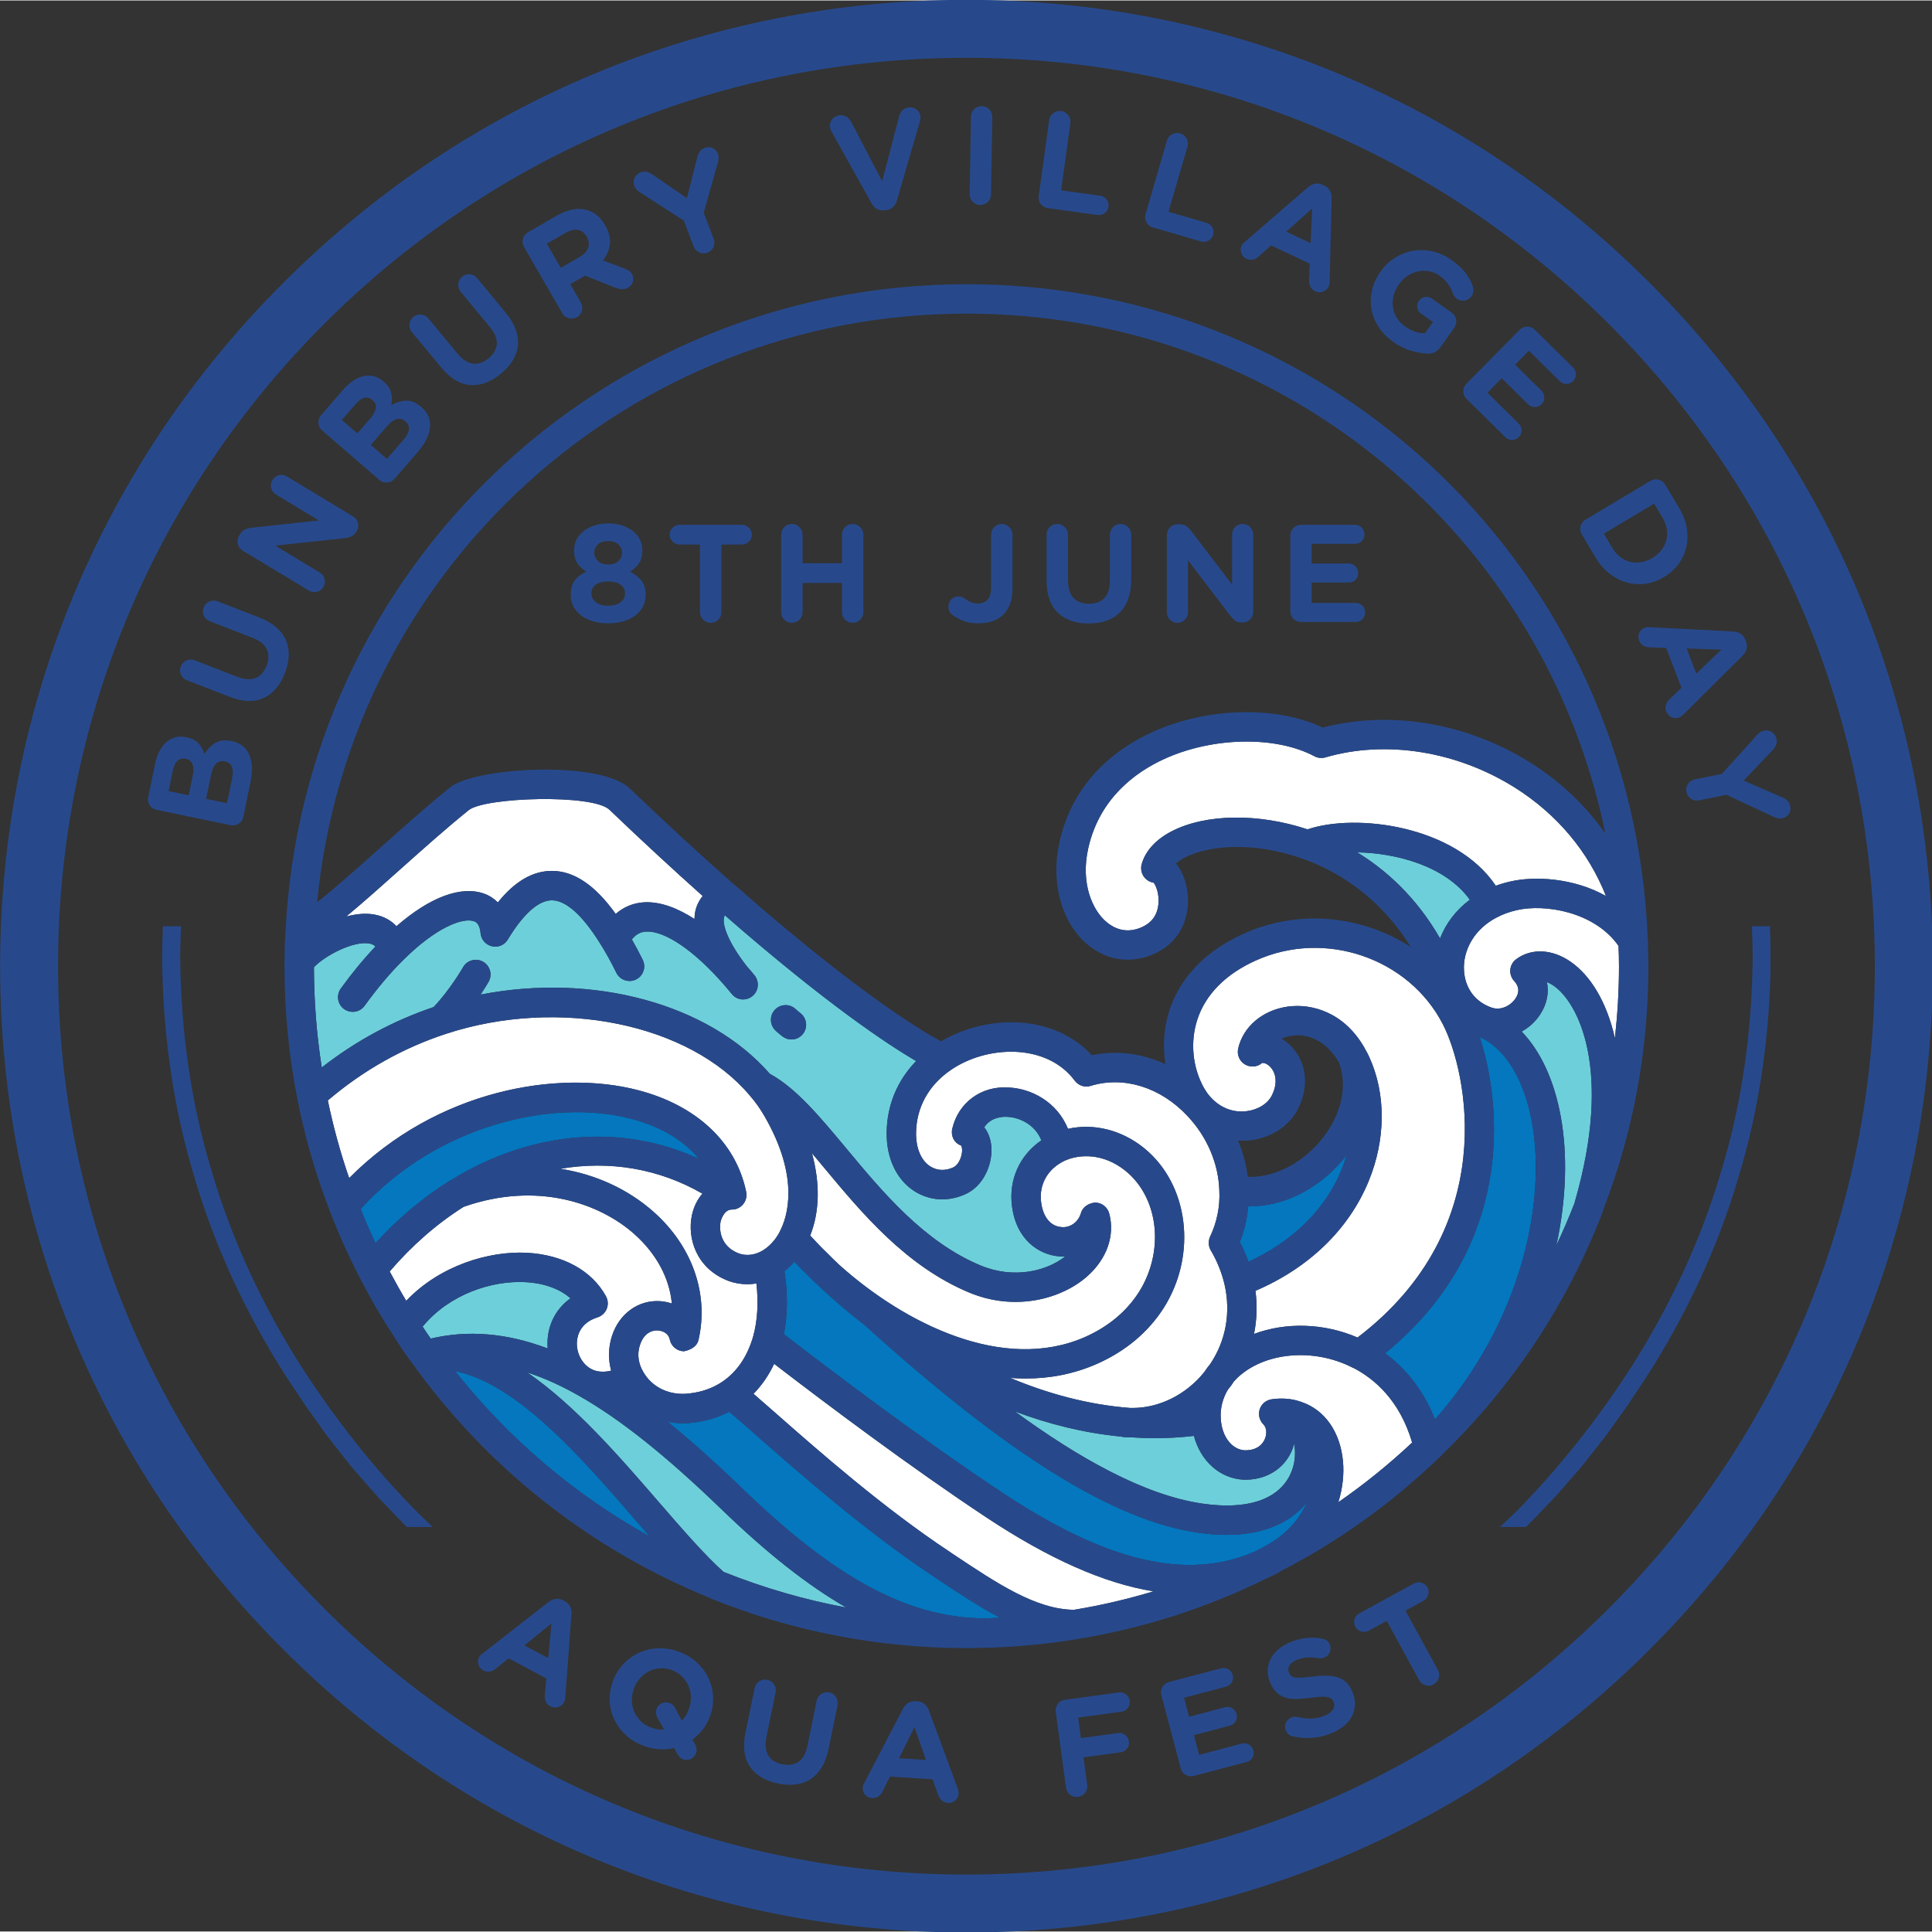 <?xml version="1.0" encoding="UTF-8" standalone="no"?>
<svg
   width="1024"
   zoomAndPan="magnify"
   viewBox="0 0 768.383 767.995"
   height="1023.994"
   preserveAspectRatio="xMidYMid"
   version="1.0"
   id="svg122"
   xmlns="http://www.w3.org/2000/svg"
   xmlns:svg="http://www.w3.org/2000/svg">
  <rect x="0" y="0" width="768.383" height="767.995" fill="#333333" stroke="none"/>
  <defs
     id="defs5">
    <g
       id="g1" />
    <clipPath
       id="fb5f73d782">
      <path
         d="M 0.227,0 H 841.613 V 1189.5 H 0.227 Z m 0,0"
         clip-rule="nonzero"
         id="path1" />
    </clipPath>
    <clipPath
       id="fb9cd65b6d">
      <path
         d="M 114.672,102.793 H 727.141 V 715.258 H 114.672 Z m 0,0"
         clip-rule="nonzero"
         id="path2" />
    </clipPath>
    <clipPath
       id="aa673c0899">
      <path
         d="m 420.906,715.258 c -81.762,0 -158.75,-31.82 -216.52,-89.715 -57.895,-57.77 -89.715,-134.758 -89.715,-216.52 0,-81.758 31.82,-158.746 89.715,-216.516 57.77,-57.895 134.758,-89.715 216.52,-89.715 81.758,0 158.746,31.82 216.516,89.715 57.895,57.891 89.719,134.758 89.719,216.516 0,81.762 -31.824,158.75 -89.719,216.52 -57.77,57.895 -134.758,89.715 -216.516,89.715 z m 0,-594.105 c -76.867,0 -149.203,29.984 -203.547,84.328 -54.344,54.344 -84.328,126.68 -84.328,203.543 0,76.867 29.984,149.203 84.328,203.547 54.344,54.344 126.68,84.328 203.547,84.328 76.863,0 149.199,-29.984 203.543,-84.328 54.344,-54.344 84.332,-126.68 84.332,-203.547 0,-76.863 -29.988,-149.199 -84.332,-203.543 -54.344,-54.344 -126.68,-84.328 -203.543,-84.328 z m 0,0"
         clip-rule="nonzero"
         id="path3" />
    </clipPath>
    <clipPath
       id="92170ef3e1">
      <path
         d="M 166.008,396.367 H 675.688 V 586.75 H 166.008 Z m 0,0"
         clip-rule="nonzero"
         id="path4" />
    </clipPath>
    <clipPath
       id="028b8bf93d">
      <path
         d="M 204.797,192.918 H 637.277 V 625.395 H 204.797 Z m 0,0"
         clip-rule="nonzero"
         id="path5" />
    </clipPath>
  </defs>
  <g
     fill="#27498c"
     fill-opacity="1"
     id="g24"
     transform="matrix(1.255,0,0,1.255,-143.864,-129.258)">
    <g
       transform="translate(428.027,673.813)"
       id="g23">
      <g
         id="g22" />
    </g>
  </g>
  <g
     fill="#27498c"
     fill-opacity="1"
     id="g65"
     transform="matrix(1.255,0,0,1.255,-143.864,-129.258)">
    <g
       transform="translate(359.702,175.725)"
       id="g64">
      <g
         id="g63" />
    </g>
  </g>
  <g
     fill="#27498c"
     fill-opacity="1"
     id="g89"
     transform="matrix(1.255,0,0,1.255,-143.864,-129.258)">
    <g
       transform="translate(599.61,250.505)"
       id="g88">
      <g
         id="g87" />
    </g>
  </g>
  <g
     fill="#27498c"
     fill-opacity="1"
     id="g110"
     transform="matrix(1.255,0,0,1.255,-143.864,-129.258)">
    <g
       transform="translate(396.317,299.942)"
       id="g109">
      <g
         id="g108" />
    </g>
  </g>
  <g
     id="g123"
     transform="matrix(1.255,0,0,1.255,-143.864,-129.258)">
    <g
       clip-path="url(#fb9cd65b6d)"
       id="g9">
      <g
         clip-path="url(#aa673c0899)"
         id="g8">
        <path
           fill="#27498c"
           d="M 114.672,102.793 H 727.141 V 715.258 H 114.672 Z m 0,0"
           fill-opacity="1"
           fill-rule="nonzero"
           id="path8" />
      </g>
    </g>
    <g
       fill="#27498c"
       fill-opacity="1"
       id="g12">
      <g
         transform="translate(263.756,629.736)"
         id="g11">
        <g
           id="g10">
          <path
             d="m 3.812,-2.906 20.875,-16.281 c 0.738,-0.582 1.508,-0.922 2.312,-1.016 0.801,-0.102 1.625,0.07 2.469,0.516 l 0.344,0.172 c 0.82,0.449 1.406,1.031 1.75,1.75 0.344,0.719 0.477,1.547 0.406,2.484 L 30.016,11.125 c -0.117,0.676 -0.234,1.133 -0.359,1.375 -0.43,0.789 -1.062,1.316 -1.906,1.578 -0.836,0.27 -1.652,0.191 -2.453,-0.234 -0.699,-0.367 -1.18,-0.859 -1.438,-1.484 -0.262,-0.625 -0.371,-1.324 -0.328,-2.094 L 24,5 12.062,-1.375 7.781,2.078 C 7.195,2.523 6.578,2.781 5.922,2.844 5.273,2.914 4.641,2.785 4.016,2.453 3.242,2.035 2.738,1.414 2.5,0.594 2.258,-0.227 2.348,-1.031 2.766,-1.812 2.867,-2.008 3.008,-2.203 3.188,-2.391 3.375,-2.586 3.582,-2.758 3.812,-2.906 Z m 13.266,-2.562 7.531,4.031 1.031,-10.969 z m 0,0"
             id="path9" />
        </g>
      </g>
    </g>
    <g
       fill="#27498c"
       fill-opacity="1"
       id="g15">
      <g
         transform="translate(301.433,649.339)"
         id="g14">
        <g
           id="g13">
          <path
             d="m 7.406,-13.672 c 0.75,-2.07 1.836,-3.875 3.266,-5.406 1.426,-1.531 3.066,-2.727 4.922,-3.594 1.852,-0.875 3.863,-1.363 6.031,-1.469 2.176,-0.102 4.383,0.246 6.625,1.047 2.227,0.805 4.141,1.938 5.734,3.406 1.594,1.461 2.828,3.105 3.703,4.938 0.883,1.836 1.379,3.793 1.484,5.875 0.113,2.074 -0.203,4.148 -0.953,6.219 L 38.188,-2.562 C 37.625,-1 36.863,0.379 35.906,1.578 34.957,2.773 33.859,3.852 32.609,4.812 l 0.875,1.484 c 0.219,0.414 0.363,0.852 0.438,1.312 0.082,0.469 0.031,0.961 -0.156,1.484 -0.305,0.832 -0.852,1.441 -1.641,1.828 -0.793,0.383 -1.602,0.43 -2.422,0.141 -0.438,-0.156 -0.797,-0.391 -1.078,-0.703 -0.273,-0.305 -0.512,-0.617 -0.719,-0.938 l -1.062,-1.969 c -3.105,0.75 -6.273,0.539 -9.5,-0.625 C 15.113,6.023 13.203,4.891 11.609,3.422 10.016,1.961 8.781,0.316 7.906,-1.516 7.031,-3.348 6.535,-5.301 6.422,-7.375 6.316,-9.445 6.633,-11.52 7.375,-13.594 Z m 6.688,2.297 -0.031,0.094 c -0.449,1.242 -0.656,2.492 -0.625,3.75 0.031,1.262 0.289,2.449 0.781,3.562 0.5,1.117 1.191,2.105 2.078,2.969 0.895,0.867 1.984,1.523 3.266,1.984 1.52,0.551 2.879,0.75 4.078,0.594 L 21.562,-2.094 c -0.23,-0.414 -0.387,-0.852 -0.469,-1.312 -0.086,-0.469 -0.031,-0.969 0.156,-1.5 0.301,-0.82 0.848,-1.422 1.641,-1.797 0.801,-0.383 1.613,-0.43 2.438,-0.141 0.801,0.293 1.406,0.84 1.812,1.641 l 2.141,3.984 c 0.914,-0.875 1.656,-2.098 2.219,-3.672 l 0.031,-0.078 c 0.457,-1.25 0.664,-2.504 0.625,-3.766 -0.031,-1.258 -0.293,-2.441 -0.781,-3.547 -0.492,-1.102 -1.18,-2.086 -2.062,-2.953 -0.887,-0.875 -1.977,-1.547 -3.266,-2.016 -1.262,-0.457 -2.516,-0.641 -3.766,-0.547 -1.25,0.086 -2.406,0.402 -3.469,0.953 -1.055,0.555 -1.992,1.293 -2.812,2.219 -0.824,0.93 -1.461,2.012 -1.906,3.25 z m 0,0"
             id="path12" />
        </g>
      </g>
    </g>
    <g
       fill="#27498c"
       fill-opacity="1"
       id="g18">
      <g
         transform="translate(345.089,664.263)"
         id="g17">
        <g
           id="g16">
          <path
             d="m 12.672,-29.094 c 0.926,0.188 1.645,0.672 2.156,1.453 0.52,0.781 0.688,1.633 0.5,2.547 l -2.875,14 c -0.512,2.523 -0.324,4.512 0.562,5.969 0.883,1.449 2.359,2.383 4.422,2.797 2.062,0.43 3.785,0.168 5.172,-0.781 1.383,-0.957 2.328,-2.656 2.828,-5.094 l 2.906,-14.219 c 0.188,-0.914 0.664,-1.633 1.438,-2.156 0.77,-0.52 1.613,-0.688 2.531,-0.5 0.926,0.188 1.645,0.672 2.156,1.453 0.52,0.781 0.688,1.633 0.5,2.547 L 32.109,-7.125 c -0.461,2.273 -1.18,4.199 -2.156,5.781 C 28.984,0.238 27.812,1.477 26.438,2.375 25.062,3.281 23.504,3.844 21.766,4.062 20.023,4.289 18.133,4.195 16.094,3.781 12.051,2.957 9.094,1.188 7.219,-1.531 5.352,-4.25 4.875,-7.832 5.781,-12.281 L 8.688,-26.453 c 0.188,-0.914 0.664,-1.629 1.438,-2.141 0.781,-0.52 1.629,-0.688 2.547,-0.5 z m 0,0"
             id="path15" />
        </g>
      </g>
    </g>
    <g
       fill="#27498c"
       fill-opacity="1"
       id="g21">
      <g
         transform="translate(386.263,672.097)"
         id="g20">
        <g
           id="g19">
          <path
             d="M 2.266,-4.219 14.5,-27.703 c 0.438,-0.832 1,-1.461 1.688,-1.891 0.688,-0.426 1.504,-0.609 2.453,-0.547 l 0.391,0.031 c 0.938,0.055 1.707,0.336 2.312,0.844 0.613,0.512 1.082,1.211 1.406,2.094 l 9.172,24.844 c 0.188,0.656 0.27,1.121 0.25,1.391 -0.055,0.906 -0.406,1.648 -1.062,2.234 -0.656,0.594 -1.438,0.863 -2.344,0.812 -0.793,-0.055 -1.438,-0.312 -1.938,-0.781 -0.492,-0.461 -0.875,-1.047 -1.156,-1.766 L 23.906,-5.391 10.406,-6.25 7.938,-1.344 C 7.594,-0.688 7.141,-0.191 6.578,0.141 6.016,0.473 5.379,0.613 4.672,0.562 3.805,0.508 3.086,0.156 2.516,-0.5 c -0.562,-0.656 -0.812,-1.426 -0.75,-2.312 C 1.773,-3.039 1.82,-3.273 1.906,-3.516 2,-3.754 2.117,-3.988 2.266,-4.219 Z M 13.281,-12.062 21.797,-11.516 18.188,-21.938 Z m 0,0"
             id="path18" />
        </g>
      </g>
    </g>
    <g
       fill="#27498c"
       fill-opacity="1"
       id="g27">
      <g
         transform="translate(449.229,672.961)"
         id="g26">
        <g
           id="g25">
          <path
             d="M 3.234,-3.594 -0.031,-27.641 c -0.125,-0.926 0.094,-1.758 0.656,-2.5 0.57,-0.75 1.32,-1.188 2.25,-1.312 l 17.078,-2.312 c 0.844,-0.113 1.602,0.09 2.281,0.609 0.676,0.512 1.07,1.184 1.188,2.016 0.113,0.844 -0.09,1.605 -0.609,2.281 -0.512,0.68 -1.188,1.074 -2.031,1.188 L 7.062,-25.812 l 0.875,6.5 11.766,-1.594 c 0.832,-0.113 1.586,0.086 2.266,0.594 0.676,0.512 1.07,1.188 1.188,2.031 0.113,0.844 -0.09,1.605 -0.609,2.281 -0.512,0.68 -1.184,1.074 -2.016,1.188 L 8.766,-13.219 9.953,-4.5 c 0.125,0.93 -0.102,1.766 -0.672,2.516 C 8.719,-1.242 7.973,-0.812 7.047,-0.688 6.117,-0.562 5.281,-0.781 4.531,-1.344 3.789,-1.914 3.359,-2.664 3.234,-3.594 Z m 0,0"
             id="path24" />
        </g>
      </g>
    </g>
    <g
       fill="#27498c"
       fill-opacity="1"
       id="g30">
      <g
         transform="translate(486.105,667.45)"
         id="g29">
        <g
           id="g28">
          <path
             d="M 2.703,-4.219 -3.438,-27.422 C -3.676,-28.328 -3.555,-29.188 -3.078,-30 c 0.469,-0.812 1.156,-1.336 2.062,-1.578 l 16.5,-4.344 c 0.812,-0.219 1.578,-0.113 2.297,0.312 0.719,0.418 1.188,1.031 1.406,1.844 0.219,0.824 0.113,1.59 -0.312,2.297 -0.418,0.699 -1.031,1.156 -1.844,1.375 l -13.266,3.5 1.578,6.031 11.344,-3 c 0.82,-0.219 1.594,-0.113 2.312,0.312 0.719,0.418 1.188,1.031 1.406,1.844 0.219,0.824 0.113,1.59 -0.312,2.297 -0.418,0.699 -1.039,1.156 -1.859,1.375 l -11.344,3 1.641,6.25 L 22,-12.047 c 0.832,-0.219 1.602,-0.117 2.312,0.297 0.719,0.418 1.188,1.039 1.406,1.859 0.219,0.824 0.117,1.59 -0.297,2.297 -0.418,0.699 -1.043,1.156 -1.875,1.375 L 6.844,-1.812 C 5.938,-1.57 5.078,-1.688 4.266,-2.156 3.461,-2.625 2.941,-3.312 2.703,-4.219 Z m 0,0"
             id="path27" />
        </g>
      </g>
    </g>
    <g
       fill="#27498c"
       fill-opacity="1"
       id="g33">
      <g
         transform="translate(522.583,657.243)"
         id="g32">
        <g
           id="g31">
          <path
             d="m 1.297,-10.125 c 0.406,-0.164 0.773,-0.242 1.109,-0.234 0.332,0.012 0.641,0.039 0.922,0.078 1.395,0.355 2.785,0.523 4.172,0.5 1.383,-0.02 2.77,-0.305 4.156,-0.859 1.312,-0.52 2.234,-1.16 2.766,-1.922 0.531,-0.758 0.629,-1.555 0.297,-2.391 l -0.047,-0.094 c -0.156,-0.406 -0.375,-0.734 -0.656,-0.984 -0.273,-0.258 -0.672,-0.445 -1.203,-0.562 -0.531,-0.125 -1.227,-0.16 -2.078,-0.109 -0.855,0.043 -1.938,0.152 -3.25,0.328 -1.594,0.211 -3.062,0.34 -4.406,0.391 -1.336,0.055 -2.539,-0.082 -3.609,-0.406 -1.082,-0.332 -2.039,-0.883 -2.875,-1.656 -0.832,-0.781 -1.531,-1.879 -2.094,-3.297 l -0.031,-0.078 c -0.52,-1.301 -0.742,-2.57 -0.672,-3.812 0.062,-1.25 0.387,-2.43 0.969,-3.547 0.586,-1.113 1.414,-2.117 2.484,-3.016 1.062,-0.895 2.328,-1.641 3.797,-2.234 3.445,-1.375 6.797,-1.734 10.047,-1.078 0.457,0.074 0.906,0.258 1.344,0.547 0.445,0.293 0.797,0.75 1.047,1.375 0.32,0.824 0.312,1.633 -0.031,2.422 -0.344,0.781 -0.93,1.336 -1.75,1.656 -0.574,0.23 -1.156,0.293 -1.75,0.188 -2.586,-0.457 -4.844,-0.301 -6.781,0.469 -1.23,0.492 -2.059,1.094 -2.484,1.812 C 0.27,-25.922 0.203,-25.207 0.484,-24.5 l 0.031,0.094 c 0.195,0.492 0.445,0.867 0.75,1.125 0.312,0.25 0.75,0.414 1.312,0.484 0.57,0.074 1.312,0.086 2.219,0.031 0.906,-0.062 2.035,-0.176 3.391,-0.344 1.594,-0.207 3.051,-0.297 4.375,-0.266 1.32,0.031 2.504,0.227 3.547,0.578 1.039,0.355 1.938,0.902 2.688,1.641 0.75,0.742 1.375,1.742 1.875,3 l 0.031,0.094 c 0.562,1.406 0.805,2.766 0.734,4.078 -0.074,1.312 -0.422,2.531 -1.047,3.656 -0.625,1.117 -1.5,2.125 -2.625,3.031 -1.125,0.898 -2.465,1.652 -4.016,2.266 -1.875,0.75 -3.84,1.203 -5.891,1.359 C 5.816,-3.516 3.75,-3.676 1.656,-4.156 1.195,-4.258 0.773,-4.477 0.391,-4.812 0.004,-5.156 -0.285,-5.57 -0.484,-6.062 -0.805,-6.875 -0.789,-7.672 -0.438,-8.453 -0.094,-9.242 0.484,-9.801 1.297,-10.125 Z m 0,0"
             id="path30" />
        </g>
      </g>
    </g>
    <g
       fill="#27498c"
       fill-opacity="1"
       id="g36">
      <g
         transform="translate(556.324,643.226)"
         id="g35">
        <g
           id="g34">
          <path
             d="m -12.188,-24.859 c -0.414,-0.75 -0.5,-1.539 -0.25,-2.375 0.25,-0.832 0.75,-1.453 1.5,-1.859 l 17.344,-9.484 c 0.738,-0.406 1.523,-0.488 2.359,-0.25 0.844,0.242 1.473,0.734 1.891,1.484 0.406,0.75 0.484,1.547 0.234,2.391 -0.25,0.836 -0.746,1.453 -1.484,1.859 l -5.703,3.125 10.266,18.781 c 0.445,0.812 0.539,1.668 0.281,2.562 -0.262,0.898 -0.805,1.57 -1.625,2.016 -0.824,0.461 -1.684,0.555 -2.578,0.281 -0.898,-0.27 -1.57,-0.812 -2.016,-1.625 l -10.266,-18.781 -5.703,3.125 c -0.75,0.406 -1.539,0.492 -2.375,0.25 -0.844,-0.25 -1.469,-0.75 -1.875,-1.5 z m 0,0"
             id="path33" />
        </g>
      </g>
    </g>
    <g
       clip-path="url(#92170ef3e1)"
       id="g37">
      <path
         fill="#27498c"
         d="m 660.023,474.191 c -6.465,22.004 -16.332,42.879 -28.578,62.105 -10.109,15.645 -21.605,30.352 -34.523,43.727 -1.668,1.828 -3.535,3.461 -5.309,5.188 -1.805,1.691 -3.555,3.441 -5.398,5.094 l -5.598,4.871 -2.801,2.438 -2.902,2.305 -5.801,4.637 c -1.965,1.5 -3.992,2.922 -5.98,4.391 -3.934,3.012 -8.117,5.66 -12.215,8.445 -0.59,0.398 -1.211,0.812 -1.859,1.246 -0.664,0.402 -1.359,0.82 -2.082,1.254 -1.445,0.867 -3.004,1.797 -4.66,2.785 -3.27,2.055 -7.145,3.992 -11.324,6.215 -1.051,0.539 -2.105,1.133 -3.219,1.664 -1.117,0.52 -2.254,1.051 -3.418,1.59 -2.324,1.074 -4.73,2.184 -7.215,3.332 -5.094,1.992 -10.406,4.383 -16.195,6.238 -22.867,8.289 -51.406,13.418 -80.047,13.535 -28.637,-0.117 -57.176,-5.246 -80.043,-13.535 -5.793,-1.855 -11.102,-4.246 -16.195,-6.238 -2.484,-1.148 -4.891,-2.258 -7.215,-3.332 -1.16,-0.539 -2.301,-1.07 -3.418,-1.586 -1.113,-0.531 -2.168,-1.129 -3.219,-1.668 -4.18,-2.223 -8.055,-4.16 -11.324,-6.215 -1.656,-0.988 -3.211,-1.918 -4.656,-2.785 -0.723,-0.434 -1.418,-0.848 -2.086,-1.254 -0.648,-0.434 -1.27,-0.848 -1.859,-1.246 -15.559,-10.195 -30.172,-21.777 -43.461,-34.785 -14.012,-14 -26.262,-29.68 -37.066,-46.305 -12.246,-19.227 -22.113,-40.105 -28.578,-62.109 -6.73,-21.93 -9.84,-44.945 -10.043,-67.961 0.203,-23.02 3.312,-46.035 10.043,-67.965 6.465,-22.004 16.332,-42.875 28.578,-62.105 10.105,-15.645 21.602,-30.348 34.52,-43.723 1.672,-1.828 3.535,-3.465 5.309,-5.188 1.805,-1.695 3.559,-3.445 5.398,-5.094 l 5.602,-4.871 2.797,-2.441 2.906,-2.305 5.797,-4.633 c 1.969,-1.504 3.992,-2.922 5.984,-4.395 3.934,-3.008 8.117,-5.656 12.215,-8.441 0.59,-0.398 1.211,-0.812 1.855,-1.25 0.668,-0.398 1.363,-0.816 2.086,-1.254 1.445,-0.863 3,-1.793 4.656,-2.781 3.273,-2.059 7.148,-3.992 11.324,-6.215 1.055,-0.543 2.109,-1.137 3.223,-1.668 1.117,-0.52 2.254,-1.047 3.418,-1.586 2.324,-1.074 4.73,-2.188 7.215,-3.336 5.094,-1.992 10.402,-4.379 16.195,-6.234 22.867,-8.293 51.402,-13.418 80.043,-13.539 28.641,0.121 57.18,5.246 80.043,13.539 5.793,1.855 11.102,4.242 16.199,6.234 2.484,1.148 4.891,2.262 7.215,3.336 1.16,0.539 2.301,1.066 3.418,1.586 1.109,0.531 2.164,1.125 3.219,1.668 4.18,2.219 8.055,4.156 11.324,6.211 1.656,0.992 3.211,1.922 4.656,2.785 0.723,0.434 1.418,0.852 2.086,1.254 0.645,0.434 1.266,0.852 1.855,1.246 15.559,10.195 30.176,21.781 43.461,34.789 14.016,13.996 26.266,29.676 37.07,46.305 12.246,19.227 22.113,40.102 28.578,62.105 6.727,21.93 9.84,44.945 10.039,67.965 -0.199,23.016 -3.312,46.031 -10.039,67.961 z m 15.766,-68.129 -0.004,-0.023 c -0.207,-23.5 -3.367,-47.02 -10.219,-69.441 -6.582,-22.492 -16.668,-43.844 -29.242,-63.449 l -6.047,-9.086 c 0,0 -1.746,-2.445 -4.363,-6.109 -2.523,-3.742 -6.387,-8.348 -10.074,-13.09 -3.973,-4.5 -7.781,-9.145 -10.988,-12.312 -3.113,-3.25 -5.188,-5.414 -5.188,-5.414 0,0 -0.523,-0.539 -1.473,-1.445 -0.941,-0.914 -2.289,-2.219 -3.91,-3.781 -3.156,-3.215 -7.738,-7.09 -12.234,-11.066 -2.309,-1.918 -4.68,-3.754 -6.875,-5.516 -1.102,-0.879 -2.164,-1.723 -3.172,-2.527 -1.047,-0.754 -2.035,-1.465 -2.949,-2.125 -3.648,-2.637 -6.082,-4.391 -6.082,-4.391 0,0 -0.531,-0.43 -1.387,-0.984 -0.852,-0.566 -1.984,-1.324 -3.113,-2.086 -2.266,-1.516 -4.531,-3.031 -4.531,-3.031 -0.605,-0.406 -1.238,-0.836 -1.898,-1.281 -0.68,-0.414 -1.391,-0.844 -2.129,-1.289 -1.477,-0.887 -3.066,-1.844 -4.762,-2.859 -3.344,-2.109 -7.305,-4.098 -11.578,-6.375 -1.074,-0.559 -2.156,-1.164 -3.293,-1.711 -1.141,-0.535 -2.309,-1.078 -3.496,-1.633 -2.375,-1.098 -4.84,-2.242 -7.383,-3.418 -5.211,-2.047 -10.645,-4.488 -16.574,-6.398 -23.398,-8.5 -52.621,-13.766 -81.926,-13.883 -29.301,0.117 -58.523,5.383 -81.926,13.883 -5.926,1.91 -11.363,4.352 -16.574,6.398 -2.543,1.176 -5.004,2.32 -7.383,3.422 -1.188,0.555 -2.355,1.098 -3.496,1.629 -1.137,0.547 -2.219,1.152 -3.293,1.711 -4.273,2.277 -8.234,4.266 -11.578,6.375 -1.691,1.016 -3.281,1.973 -4.762,2.859 -0.734,0.445 -1.449,0.879 -2.129,1.289 -0.66,0.449 -1.293,0.875 -1.898,1.281 0,0 -2.262,1.516 -4.527,3.031 -1.133,0.762 -2.266,1.52 -3.113,2.086 -0.855,0.555 -1.387,0.984 -1.387,0.984 0,0 -2.434,1.754 -6.082,4.391 -0.914,0.66 -1.902,1.371 -2.949,2.125 -1.008,0.805 -2.074,1.648 -3.176,2.527 -2.191,1.762 -4.562,3.598 -6.871,5.516 -4.496,3.977 -9.078,7.852 -12.238,11.066 -1.617,1.562 -2.965,2.867 -3.91,3.781 -0.945,0.906 -1.469,1.445 -1.469,1.445 0,0 -2.078,2.164 -5.191,5.414 -3.203,3.168 -7.012,7.812 -10.988,12.312 -3.688,4.742 -7.547,9.352 -10.07,13.09 -2.621,3.668 -4.367,6.109 -4.367,6.109 l -6.043,9.086 c -12.574,19.605 -22.66,40.961 -29.246,63.449 -6.848,22.426 -10.008,45.941 -10.215,69.445 l -0.004,0.019 -0.004,0.168 0.004,0.168 0.004,0.019 c 0.207,23.504 3.367,47.02 10.215,69.441 6.586,22.496 16.672,43.844 29.246,63.453 l 6.043,9.082 c 0,0 1.75,2.445 4.367,6.109 2.523,3.742 6.383,8.352 10.07,13.09 3.977,4.5 7.785,9.148 10.988,12.312 3.113,3.25 5.191,5.418 5.191,5.418 0,0 0.523,0.535 1.469,1.445 0.945,0.91 2.293,2.215 3.91,3.777 3.16,3.219 7.742,7.094 12.238,11.07 2.309,1.914 4.68,3.75 6.871,5.516 1.102,0.875 2.168,1.723 3.176,2.527 1.047,0.754 2.035,1.465 2.949,2.125 3.648,2.633 6.082,4.387 6.082,4.387 0,0 0.531,0.434 1.387,0.984 0.852,0.57 1.984,1.328 3.113,2.086 2.266,1.516 4.531,3.031 4.531,3.031 0.602,0.41 1.234,0.836 1.895,1.281 0.684,0.414 1.395,0.844 2.133,1.289 1.477,0.891 3.066,1.844 4.758,2.859 3.348,2.109 7.305,4.102 11.582,6.379 1.074,0.559 2.156,1.164 3.289,1.711 1.145,0.531 2.312,1.078 3.496,1.629 2.379,1.102 4.844,2.242 7.387,3.422 5.207,2.047 10.645,4.488 16.57,6.398 23.402,8.5 52.625,13.762 81.926,13.879 29.305,-0.117 58.527,-5.379 81.93,-13.883 5.926,-1.906 11.363,-4.352 16.574,-6.398 2.539,-1.176 5.004,-2.316 7.379,-3.418 1.191,-0.555 2.355,-1.098 3.5,-1.629 1.137,-0.547 2.215,-1.152 3.293,-1.711 4.273,-2.277 8.234,-4.27 11.578,-6.379 1.691,-1.016 3.281,-1.973 4.762,-2.859 0.734,-0.445 1.445,-0.875 2.125,-1.289 0.664,-0.445 1.297,-0.871 1.902,-1.281 0,0 2.262,-1.516 4.527,-3.031 1.133,-0.758 2.262,-1.516 3.113,-2.086 0.855,-0.551 1.387,-0.984 1.387,-0.984 0,0 2.434,-1.754 6.082,-4.387 0.914,-0.66 1.902,-1.371 2.949,-2.125 1.008,-0.805 2.07,-1.652 3.172,-2.527 2.195,-1.766 4.566,-3.602 6.875,-5.516 4.496,-3.977 9.078,-7.852 12.234,-11.07 1.621,-1.562 2.969,-2.867 3.91,-3.777 0.949,-0.91 1.473,-1.445 1.473,-1.445 0,0 2.074,-2.168 5.188,-5.418 3.207,-3.164 7.016,-7.812 10.988,-12.312 3.688,-4.738 7.551,-9.348 10.074,-13.09 2.621,-3.664 4.363,-6.109 4.363,-6.109 l 6.047,-9.082 c 12.574,-19.609 22.66,-40.961 29.242,-63.453 6.852,-22.422 10.012,-45.941 10.219,-69.441 l 0.004,-0.019 0.004,-0.168 -0.004,-0.168"
         fill-opacity="1"
         fill-rule="nonzero"
         id="path36" />
    </g>
    <path
       fill="#ffffff"
       d="M 627.551,402.59 C 619.84,391.625 604.004,389.262 595.387,391.25 c -2.453,0.559 -4.559,1.332 -6.453,2.348 -6.816,3.5 -10.832,10.156 -10.344,16.996 0.402,5.582 3.609,9.793 8.797,11.578 3.012,1.016 6.125,-0.754 7.555,-2.977 1.27,-1.938 1.109,-3.785 -0.461,-5.465 -0.898,-0.969 -1.344,-2.281 -1.227,-3.598 0.113,-1.324 0.797,-2.523 1.863,-3.312 4.801,-3.566 11.395,-3.254 17.23,0.781 6.281,4.352 11.426,12.633 14.059,24.238 0.824,-7.508 1.289,-15.098 1.289,-22.773 0,-2.188 -0.062,-4.309 -0.145,-6.477 z m -162.121,-7.43 c 2.336,1.918 6.176,3.73 11.152,1.465 2.984,-1.359 4.719,-3.688 5.125,-6.938 0.426,-3.387 -0.738,-6.195 -1.457,-7.109 -1.145,-0.18 -2.184,-0.754 -2.93,-1.672 -0.961,-1.164 -1.289,-2.746 -0.883,-4.211 1.191,-4.219 4.488,-7.836 9.535,-10.434 10.777,-5.562 27.512,-5.758 43.027,-0.594 15.352,-5.199 46.766,-1.27 59.66,17.871 1.465,-0.535 3.012,-0.996 4.664,-1.359 7.473,-1.727 19.824,-1.227 30.238,4.602 -5.492,-13.934 -15.418,-25.875 -28.844,-34.336 -18.43,-11.586 -40.902,-15.184 -60.059,-9.586 -1.176,0.328 -2.426,0.211 -3.484,-0.367 -12.309,-6.539 -32.371,-6.137 -47.734,0.934 -8.977,4.133 -20.41,12.398 -23.949,28.285 -2.449,10.867 1.219,19.602 5.938,23.449 z m 47.129,12.086 c -9.473,4.254 -15.844,10.688 -18.465,18.625 -2.344,7.098 -1.57,15.219 2.062,21.715 0.496,0.801 1.066,1.777 1.742,2.523 3.129,3.707 7.43,5.465 11.934,4.844 3.625,-0.48 6.672,-2.445 7.945,-5.137 2.184,-4.574 0.746,-7.906 -1.156,-9.383 -0.996,-0.773 -1.875,-0.844 -2.078,-0.691 -1.531,1.297 -3.699,1.43 -5.414,0.398 -1.703,-1.031 -2.559,-3.039 -2.121,-4.992 1.555,-6.926 7.684,-12.148 15.621,-13.297 7.746,-1.117 18.18,1.832 24.578,13.355 0.027,0.047 0.035,0.09 0.062,0.137 0,0.008 0,0.008 0,0.008 0.461,0.801 0.906,1.598 1.25,2.391 5.379,11.711 5.316,26.148 -0.195,39.504 -6.281,15.223 -18.926,27.422 -35.828,34.656 0.605,4.641 0.438,9.234 -0.461,13.668 10.023,-3.75 22.09,-3.492 32.809,1.137 45.715,-34.832 34.672,-84.441 27.027,-99.301 -10.867,-21.051 -37.48,-30.07 -59.312,-20.16 z m 31.086,129.145 c -0.137,-0.051 -0.27,-0.086 -0.402,-0.16 -12.395,-6.371 -28.184,-4.887 -36.715,3.469 l -0.969,1.039 c -0.461,0.789 -1.074,1.617 -1.797,2.477 -1.66,2.746 -2.488,6.008 -2.266,9.117 0.277,5.688 3.477,9.898 7.625,10.121 4.418,0.027 5.828,-2.426 6.328,-3.543 0.648,-1.469 0.746,-3.492 -0.473,-4.719 -1.242,-1.246 -1.68,-3.094 -1.129,-4.773 0.559,-1.668 2.008,-2.879 3.758,-3.137 3.359,-0.488 6.578,-0.195 9.332,0.809 0,0 0.008,0 0.008,0 0.055,0.019 0.105,0.047 0.16,0.062 7.324,2.453 12.297,9.5 13.133,18.867 0.348,3.836 -0.062,8.316 -1.484,12.883 8.223,-5.695 16.023,-12.004 23.391,-18.91 -3.945,-13.48 -12.086,-20.25 -18.5,-23.602 z m -40.922,-26.379 c -0.879,-3.812 -2.363,-7.512 -4.391,-10.93 -0.781,-1.344 -0.852,-2.969 -0.203,-4.375 2.16,-4.559 3.172,-9.578 2.914,-14.535 -0.238,-8.559 -3.91,-17.148 -10.094,-23.664 -8.484,-9.109 -20.199,-12.758 -30.637,-9.562 -1.867,0.625 -3.922,-0.078 -5.109,-1.66 -8.871,-11.941 -27.902,-11.293 -39.41,-3.254 -6.941,4.801 -10.789,11.848 -10.859,19.887 -0.035,4.816 1.59,8.664 4.461,10.531 2.152,1.387 4.738,1.52 7.305,0.355 1.156,-0.508 2.195,-2.043 2.621,-3.84 0.426,-1.758 0.082,-2.879 -0.09,-3.082 -2.211,-0.801 -3.348,-3.039 -2.824,-5.34 1.918,-8.293 9.207,-13.648 17.816,-13.07 7.195,0.293 15.383,4.531 18.855,13.098 8.094,-1.824 16.91,0.309 24.047,6.051 14.199,11.461 16.98,33.703 6.352,50.613 -4.949,7.758 -12.051,13.738 -21.141,17.789 -7.348,3.254 -15.008,4.676 -22.711,4.676 -1.617,0 -3.234,-0.074 -4.852,-0.195 11.613,4.867 24.426,8.484 38.031,9.523 h 0.766 c 8.484,0 16.961,-4.238 22.691,-11.355 0.633,-0.941 1.219,-1.785 1.867,-2.531 4.957,-7.332 6.594,-16.254 4.594,-25.129 z m -142.758,25.031 c -1.715,3.633 -3.91,6.824 -6.543,9.496 2.02,1.734 4.41,3.832 7.129,6.23 13.539,11.914 34.004,29.926 55.152,43.922 l 0.941,0.641 c 14.086,9.391 26.258,17.516 38.324,17.664 8.543,-1.402 16.957,-3.375 25.203,-5.848 -15.766,-2.574 -33.207,-10.352 -53.039,-23.492 -24.039,-15.922 -50.836,-36.059 -67.168,-48.613 z m 16.527,-35.367 c 0.023,0.027 0.062,0.055 0.078,0.07 0.008,0.008 0.019,0.019 0.019,0.019 1.402,1.402 2.648,2.656 3.969,3.891 0,0 0.012,0 0.012,0 0.016,0.019 0.035,0.035 0.051,0.043 0,0.012 0.012,0.012 0.012,0.019 0.016,0.008 0.027,0.027 0.043,0.035 20.668,18.547 51.965,34.211 77.875,22.766 7.375,-3.297 13.117,-8.094 17.043,-14.254 8.148,-12.973 6.266,-29.848 -4.309,-38.402 -7.062,-5.672 -14.672,-5.332 -19.398,-3.121 -5.27,2.559 -8.031,7.465 -7.32,13.082 0.578,4.656 2.949,7.598 6.371,7.871 2.301,0.305 5.25,-1.074 6.246,-4.426 0.586,-1.988 2.418,-3.125 4.512,-3.332 2.09,0.035 3.902,1.434 4.445,3.449 1.891,6.992 -0.746,14.477 -7.066,20.012 -7.906,6.949 -22.523,11.203 -37.309,5.055 -20.012,-8.371 -33.875,-25.023 -46.102,-39.711 -1.27,-1.527 -2.504,-3.004 -3.723,-4.453 2.602,9.508 2.461,18.504 -0.559,26.102 1.688,1.828 3.375,3.613 5.109,5.285 z m -59.75,-51.379 c 18.617,4.809 31.145,16.574 34.363,32.281 0.504,2.516 -1.113,4.988 -3.637,5.504 -0.148,0.023 -0.309,0.023 -0.461,0.043 -0.16,0.019 -0.312,0.043 -0.473,0.043 -0.016,0 -0.023,-0.008 -0.043,-0.008 -0.027,0 -0.055,0 -0.082,-0.008 -0.051,0.008 -0.086,0.016 -0.141,0.016 -2.258,0.207 -3.172,3.352 -3.262,3.734 -0.566,2.711 -0.027,7.879 5.598,10.094 2.977,1.129 5.617,0.273 7.305,-0.621 2.293,-1.246 4.355,-3.422 5.793,-6.105 0.035,-0.07 0.047,-0.152 0.082,-0.223 2.32,-4.434 6.496,-16.855 -4.934,-36.574 -1.348,-2.328 -2.859,-4.461 -4.504,-6.336 -0.008,-0.008 -0.016,-0.027 -0.027,-0.035 -0.016,-0.019 -0.035,-0.027 -0.043,-0.043 -19.121,-22.84 -60.496,-31.289 -96.215,-19.621 -13.785,4.504 -26.383,11.641 -37.543,21.141 1.723,8.289 3.969,16.527 6.762,24.602 27.91,-28.105 66.25,-34.43 91.461,-27.883 z m 37.598,61.277 c -0.945,0.152 -1.887,0.25 -2.828,0.25 -2.121,0 -4.219,-0.375 -6.238,-1.137 -9.996,-3.922 -12.891,-13.465 -11.383,-20.688 0.578,-2.766 1.762,-5.074 3.344,-6.887 -13.73,-7.918 -29.281,-10.547 -45,-7.883 11.09,1.762 21.352,6.391 29.582,13.703 12.219,10.867 17.516,26.008 14.172,40.52 -0.488,2.133 -2.496,3.18 -4.602,3.609 -2.195,-0.027 -4.07,-1.582 -4.504,-3.734 -0.402,-1.973 -2.25,-2.762 -3.715,-2.844 -0.98,-0.141 -4.273,0.09 -5.723,4.566 -1.176,3.582 -0.117,6.551 0.969,8.418 2.77,5.062 8.504,7.773 14.758,6.949 3.945,-0.457 7.41,-1.699 10.379,-3.707 4.637,-3.137 7.934,-7.988 9.773,-14.387 1.379,-5.012 1.707,-10.742 1.016,-16.75 z m -121.125,-116.918 c 2.863,0.496 5.242,1.777 7.066,3.695 10.562,-9.188 20.48,-12.938 27.785,-10.301 1.68,0.605 3.137,1.555 4.336,2.773 5.367,-6.656 10.973,-9.934 16.98,-9.988 h 0.141 c 7.004,0 13.648,4.469 20.227,13.625 2.551,-2.215 5.605,-3.484 9.043,-3.68 5.324,-0.266 10.832,2 15.926,5.297 0.035,-1.086 0.141,-2.145 0.426,-3.137 0.355,-1.266 1.012,-2.738 2.176,-4.152 -9.258,-8.254 -19.156,-17.391 -29.57,-27.352 -5.234,-5.035 -39.535,-3.98 -44.598,0.152 -7.297,5.902 -14.52,12.352 -21.512,18.598 -5.902,5.277 -11.605,10.371 -17.285,15.098 3.074,-0.809 6.133,-1.121 8.859,-0.629 z m 94.332,123.281 c -0.762,-8.059 -4.867,-15.773 -11.926,-22.047 -10.777,-9.586 -30.609,-16.84 -54.059,-8.602 -8.586,5.43 -16.449,12.316 -23.434,20.48 1.797,3.379 3.527,6.453 5.242,9.305 10.68,-11.25 26.285,-15.816 38.102,-15.23 11.555,0.586 20.73,5.617 25.203,13.809 0.664,1.219 0.746,2.676 0.23,3.965 -0.523,1.297 -1.602,2.281 -2.926,2.699 -5.312,1.68 -6.352,5.52 -6.512,7.645 -0.266,3.668 1.645,7.242 4.637,8.777 0.074,0.035 0.145,0.07 0.215,0.117 1.707,0.773 3.75,0.895 5.988,0.355 -0.969,-3.582 -0.914,-7.395 0.277,-11.047 2.301,-7.062 8.379,-11.383 15.113,-10.984 1.344,0.082 2.641,0.34 3.848,0.758"
       fill-opacity="1"
       fill-rule="nonzero"
       id="path38" />
    <path
       fill="#6dcfda"
       d="m 607.043,415.25 c -0.496,-0.336 -1.281,-0.824 -2.188,-1.172 0.703,3.375 0.012,6.949 -2.113,10.199 -1.512,2.34 -3.562,4.188 -5.883,5.465 6.043,6.293 10.336,15.57 12.414,27.113 2.113,11.648 1.82,25.742 -1.414,40.617 2.07,-4.391 4.008,-8.867 5.777,-13.438 0.027,-0.121 0.043,-0.246 0.078,-0.363 12.141,-42.031 0.934,-63.133 -6.672,-68.422 z m -62.309,-42.297 c 8.895,5.449 18.637,13.996 26.258,27.273 1.848,-4.773 5.102,-9.039 9.438,-12.254 -7.738,-10.754 -23.414,-14.812 -35.695,-15.02 z m -20.766,189.707 c -2.586,5.918 -8.434,9.32 -15.309,9.098 -7.547,-0.418 -13.578,-5.996 -15.676,-13.879 -4.203,0.488 -8.301,0.727 -12.332,0.727 -2.438,0 -4.852,-0.086 -7.27,-0.258 h -0.844 c -0.012,0 -0.027,-0.008 -0.035,-0.008 -0.109,0 -0.215,0 -0.312,0 -0.019,0 -0.019,-0.008 -0.027,-0.008 -0.664,-0.008 -1.387,-0.047 -2.016,-0.168 -0.07,-0.012 -0.125,-0.047 -0.195,-0.062 -11.934,-1.141 -23.254,-4.035 -33.715,-7.98 19.871,14.527 40.938,26.559 59.5,29.227 13.988,2.043 23.867,-1.191 27.734,-9.129 1.59,-3.242 1.848,-6.832 1.277,-9.852 -0.203,0.773 -0.441,1.535 -0.781,2.293 z M 452.188,501.027 c -0.664,0.035 -1.34,0.008 -2.031,-0.055 -6,-0.496 -13.473,-4.992 -14.832,-16.004 -1.047,-8.379 2.469,-16.039 9.312,-20.746 -1.812,-4.73 -6.613,-7.277 -10.789,-7.449 -1.422,-0.121 -5.25,0.09 -7.312,3.309 1.387,1.758 2.203,4.094 2.293,6.777 0.18,5.297 -2.629,11.953 -8.344,14.457 -5.43,2.453 -11.348,2.07 -16.172,-1.055 -5.582,-3.637 -8.762,-10.363 -8.691,-18.43 0.07,-8.734 3.367,-16.582 9.332,-22.73 -9.137,-5.352 -28.551,-18.207 -60.602,-46.188 -0.152,0.23 -0.215,0.434 -0.25,0.566 -0.613,2.141 0.914,7.52 7.223,15.605 0.66,0.719 1.52,1.766 2.391,2.816 1.637,1.988 1.371,4.957 -0.613,6.582 -0.871,0.73 -1.926,1.086 -2.977,1.086 -1.324,0 -2.637,-0.57 -3.543,-1.68 l -0.062,-0.07 c -0.781,-0.953 -1.555,-1.895 -2.336,-2.766 -0.012,-0.016 -0.019,-0.027 -0.027,-0.043 -0.012,0 -0.019,-0.008 -0.019,-0.019 -9.348,-10.777 -18.812,-17.301 -24.809,-16.918 -1.805,0.105 -3.227,0.914 -4.461,2.473 1.191,2.078 2.348,4.227 3.449,6.484 1.129,2.312 0.176,5.094 -2.145,6.219 -2.281,1.121 -5.098,0.172 -6.227,-2.148 -1.68,-3.438 -3.465,-6.664 -5.332,-9.586 -5.492,-8.754 -10.707,-13.367 -15.098,-13.367 h -0.055 c -4.203,0.035 -9.008,4.336 -13.906,12.434 -1.039,1.73 -3.039,2.609 -5.035,2.133 -1.965,-0.473 -3.414,-2.133 -3.59,-4.141 -0.27,-3.121 -1.617,-3.609 -2.062,-3.777 -3.527,-1.289 -12.039,1.938 -22.332,12.172 -4.078,3.992 -8.227,8.895 -12.352,14.602 -0.914,1.262 -2.336,1.926 -3.773,1.926 -0.953,0 -1.902,-0.273 -2.73,-0.879 -2.086,-1.5 -2.559,-4.414 -1.047,-6.504 3.641,-5.031 7.312,-9.473 10.965,-13.301 -0.543,-0.59 -1.207,-0.855 -1.992,-0.988 -4.992,-0.844 -13.969,3.812 -17.484,7.535 0.016,10.824 0.859,21.461 2.477,31.766 10.727,-8.379 22.605,-14.801 35.438,-19.137 5.27,-5.52 9.293,-12.547 9.34,-12.621 1.262,-2.238 4.105,-3.012 6.344,-1.75 2.238,1.281 3.02,4.117 1.75,6.355 -0.078,0.148 -1.012,1.758 -2.531,4.059 35.402,-6.922 72.145,2.738 91.656,25.105 8.293,4.52 15.691,13.391 24.234,23.645 11.539,13.871 24.621,29.598 42.516,37.078 10.609,4.41 20.945,1.805 26.844,-2.832 z M 369.125,430.445 c -0.914,1.191 -2.293,1.812 -3.68,1.812 -1.004,0 -2,-0.32 -2.852,-0.977 -1.492,-1.156 -2.312,-1.98 -2.312,-1.98 -1.793,-1.824 -1.785,-4.773 0.039,-6.586 1.812,-1.793 4.734,-1.793 6.527,-0.016 0.102,0.078 0.598,0.566 1.441,1.215 2.035,1.574 2.406,4.508 0.836,6.531 z m -71.16,114.637 c -5.605,-3.18 -11.016,-5.617 -16.258,-7.312 15.07,10.316 29.207,26.641 41.559,40.918 7.5,8.676 14.582,16.84 20.648,22.285 12.637,5.066 25.637,8.836 38.902,11.305 -12.332,-7.102 -25.234,-17.309 -39.516,-31.117 -17.824,-17.203 -32.238,-28.676 -45.336,-36.078 z m -9.789,-17.789 c 0.391,-5.402 3,-9.969 7.242,-13.008 -3.395,-3.012 -8.406,-4.836 -14.406,-5.129 -10.324,-0.543 -23.902,3.695 -32.449,14.102 0.844,1.289 1.695,2.551 2.574,3.785 11.848,-2.789 24.082,-1.766 37.055,3.129 -0.07,-0.949 -0.078,-1.91 -0.016,-2.879"
       fill-opacity="1"
       fill-rule="nonzero"
       id="path39" />
    <path
       fill="#0477bf"
       d="m 600.121,458.508 c -2.445,-13.488 -8.406,-23.309 -16.359,-26.949 -0.078,-0.027 -0.152,-0.055 -0.223,-0.09 7.207,21.965 10.992,66.805 -29.98,100.242 7.004,5.133 12.406,12.297 15.828,20.953 27.492,-31.039 35.293,-68.922 30.734,-94.156 z m -89.25,26.621 c -0.223,0 -0.445,-0.035 -0.664,-0.035 -0.34,3.855 -1.211,7.695 -2.676,11.355 1.066,2.02 1.965,4.105 2.727,6.246 13.914,-6.324 24.293,-16.48 29.457,-29 0.648,-1.594 1.191,-3.191 1.66,-4.801 -0.469,0.605 -0.949,1.211 -1.457,1.797 -7.828,9.152 -18.711,14.438 -29.047,14.438 z m -7.465,104.117 c -2.746,0.008 -5.738,-0.207 -9,-0.676 -26.793,-3.848 -60.371,-24.738 -105.672,-65.73 -0.148,-0.113 -0.246,-0.203 -0.371,-0.309 -4.668,-3.602 -9.27,-7.52 -14.078,-11.996 -0.016,-0.019 -0.035,-0.035 -0.051,-0.055 -1.352,-1.254 -2.613,-2.516 -3.875,-3.777 -0.176,-0.141 -0.336,-0.309 -0.496,-0.488 -1.176,-1.137 -2.34,-2.328 -3.484,-3.535 -0.988,1.102 -2.027,2.141 -3.164,3.02 1.102,6.977 1.051,13.773 -0.176,19.957 15.859,12.238 44.109,33.582 69.246,50.234 32.984,21.875 58.254,27.855 79.512,18.871 0.051,-0.023 0.355,-0.168 0.621,-0.281 0.836,-0.418 1.68,-0.844 2.516,-1.309 0.195,-0.125 0.406,-0.23 0.621,-0.344 0.027,-0.012 0.043,-0.019 0.062,-0.039 6.805,-3.633 10.945,-8.715 13.203,-13.844 -3.961,4.828 -11.516,10.301 -25.414,10.301 z m -92.863,13.203 c -21.656,-14.34 -43.238,-33.34 -56.152,-44.688 -3.492,-3.082 -6.414,-5.652 -8.664,-7.543 -3.473,1.805 -7.293,2.969 -11.426,3.449 -1.129,0.141 -2.238,0.211 -3.34,0.211 -1.645,0 -3.246,-0.203 -4.809,-0.508 7.285,5.895 15.09,12.859 23.617,21.098 29.566,28.578 52.43,40.918 76.457,41.246 h 0.023 c 1.609,-0.016 3.102,-0.098 4.488,-0.176 v 0.016 c 0.328,-0.008 0.633,-0.016 0.898,-0.016 -6.664,-3.465 -13.32,-7.898 -20.152,-12.457 z M 336.121,470.094 c -4.816,-5.934 -12.199,-10.324 -21.707,-12.777 -24.266,-6.266 -61,1.688 -85.492,28.648 1.422,3.59 2.996,7.207 4.711,10.84 7.027,-7.711 14.82,-14.297 23.273,-19.602 0.051,-0.035 0.113,-0.055 0.168,-0.09 0.008,0 0.008,-0.008 0.016,-0.008 0.039,-0.016 0.062,-0.035 0.098,-0.055 0.019,-0.008 0.027,-0.023 0.047,-0.035 0.016,-0.016 0.043,-0.016 0.062,-0.027 25.555,-15.914 54.551,-18.152 78.824,-6.895 z m -77.289,67.242 c 17.027,21.492 37.988,39.281 61.738,52.461 -1.43,-1.645 -2.879,-3.305 -4.344,-5.004 -17.035,-19.691 -37.586,-43.496 -57.395,-47.457"
       fill-opacity="1"
       fill-rule="nonzero"
       id="path40" />
    <g
       clip-path="url(#028b8bf93d)"
       id="g41">
      <path
         fill="#27498c"
         d="m 637.008,409.066 c 0,-2.406 -0.074,-4.762 -0.16,-7.16 0.035,-0.215 0.07,-0.43 0.07,-0.66 0,-0.273 -0.055,-0.559 -0.105,-0.836 -4.605,-116.359 -99.418,-207.492 -215.867,-207.492 -115.578,0 -210.398,90.344 -215.855,205.594 -0.203,2.992 -0.293,6.078 -0.293,9.062 v 1.492 c 0,14.254 1.352,28.25 3.992,41.578 2.344,12.18 5.836,24.293 10.367,35.961 2.586,6.816 5.699,13.773 9.25,20.703 0.012,0.019 0.019,0.035 0.027,0.055 3.699,7.145 7.047,12.945 10.484,18.145 2.027,3.277 4.258,6.559 6.516,9.578 23.875,33.199 56.434,58.832 94.137,74.133 l 0.008,-0.008 c 0.035,0.008 0.082,0.035 0.117,0.055 l -0.027,0.062 c 25.883,10.477 53.234,15.797 81.277,15.797 1.867,0 3.617,0 5.219,-0.098 1.703,0 3.508,-0.016 4.742,-0.176 0.074,0 0.145,0 0.215,-0.008 0.906,0 1.875,-0.019 2.801,-0.109 v 0.012 c 8.086,-0.516 15.336,-1.336 22.141,-2.48 0.047,-0.008 0.09,-0.019 0.145,-0.027 0.027,-0.008 0.051,-0.008 0.078,-0.019 20.57,-3.355 40.477,-9.719 59.172,-18.906 0.266,-0.109 0.809,-0.312 1.059,-0.465 0.008,-0.008 0.008,-0.008 0.016,-0.008 v -0.008 l 2.301,-1.094 c 0.375,-0.188 0.969,-0.48 1.617,-0.969 18.227,-9.363 35.09,-21.434 50.125,-35.898 l -0.016,-0.008 c 0.371,-0.266 0.738,-0.57 0.824,-0.801 22.582,-21.832 39.758,-47.727 51.059,-76.941 l -0.008,-0.012 c 0.117,-0.293 0.215,-0.613 0.273,-0.941 9.473,-24.398 14.301,-50.328 14.301,-77.102 z m -114.672,24.012 c -0.516,-0.402 -1.051,-0.758 -1.594,-1.078 0.969,-0.441 2.062,-0.773 3.219,-0.934 5.91,-0.887 11.508,2.328 15.008,8.531 2.887,7.828 0.613,17.16 -6.121,25.043 -6.301,7.355 -14.957,11.469 -22.801,11.148 -0.492,-3.934 -1.531,-7.793 -3.066,-11.488 1.34,0.07 2.691,0.07 4.051,-0.105 6.844,-0.898 12.512,-4.781 15.16,-10.379 4.266,-8.941 1.137,-16.867 -3.855,-20.738 z m -12.129,52.016 c 0.219,0 0.441,0.035 0.664,0.035 10.336,0 21.219,-5.285 29.047,-14.438 0.508,-0.586 0.988,-1.191 1.457,-1.797 -0.469,1.609 -1.012,3.207 -1.66,4.801 -5.164,12.52 -15.543,22.676 -29.457,29 -0.762,-2.141 -1.66,-4.227 -2.727,-6.246 1.465,-3.66 2.336,-7.5 2.676,-11.355 z m 2.289,26.809 c 16.902,-7.234 29.547,-19.434 35.828,-34.656 5.512,-13.355 5.574,-27.793 0.195,-39.504 -0.344,-0.793 -0.789,-1.59 -1.25,-2.391 0,0 0,0 0,-0.008 -0.027,-0.047 -0.035,-0.09 -0.062,-0.137 -6.398,-11.523 -16.832,-14.473 -24.578,-13.355 -7.938,1.148 -14.066,6.371 -15.621,13.297 -0.438,1.953 0.418,3.961 2.121,4.992 1.715,1.031 3.883,0.898 5.414,-0.398 0.203,-0.152 1.082,-0.082 2.078,0.691 1.902,1.477 3.34,4.809 1.156,9.383 -1.273,2.691 -4.32,4.656 -7.945,5.137 -4.504,0.621 -8.805,-1.137 -11.934,-4.844 -0.676,-0.746 -1.246,-1.723 -1.742,-2.523 -3.633,-6.496 -4.406,-14.617 -2.062,-21.715 2.621,-7.938 8.992,-14.371 18.465,-18.625 21.832,-9.91 48.445,-0.891 59.312,20.16 7.645,14.859 18.688,64.469 -27.027,99.301 -10.719,-4.629 -22.785,-4.887 -32.809,-1.137 0.898,-4.434 1.066,-9.027 0.461,-13.668 z m -14.367,23.238 c -0.648,0.746 -1.234,1.59 -1.867,2.531 -5.73,7.117 -14.207,11.355 -22.691,11.355 h -0.766 c -13.605,-1.039 -26.418,-4.656 -38.031,-9.523 1.617,0.121 3.234,0.195 4.852,0.195 7.703,0 15.363,-1.422 22.711,-4.676 9.09,-4.051 16.191,-10.031 21.141,-17.789 10.629,-16.91 7.848,-39.152 -6.352,-50.613 -7.137,-5.742 -15.953,-7.875 -24.047,-6.051 -3.473,-8.566 -11.66,-12.805 -18.855,-13.098 -8.609,-0.578 -15.898,4.777 -17.816,13.07 -0.523,2.301 0.613,4.539 2.824,5.34 0.172,0.203 0.516,1.324 0.09,3.082 -0.426,1.797 -1.465,3.332 -2.621,3.84 -2.566,1.164 -5.152,1.031 -7.305,-0.355 -2.871,-1.867 -4.496,-5.715 -4.461,-10.531 0.07,-8.039 3.918,-15.086 10.859,-19.887 11.508,-8.039 30.539,-8.688 39.41,3.254 1.188,1.582 3.242,2.285 5.109,1.66 10.438,-3.195 22.152,0.453 30.637,9.562 6.184,6.516 9.855,15.105 10.094,23.664 0.258,4.957 -0.754,9.977 -2.914,14.535 -0.648,1.406 -0.578,3.031 0.203,4.375 2.027,3.418 3.512,7.117 4.391,10.93 2,8.875 0.363,17.797 -4.594,25.129 z m 10.531,36.617 c 6.875,0.223 12.723,-3.18 15.309,-9.098 0.34,-0.758 0.578,-1.52 0.781,-2.293 0.57,3.02 0.312,6.609 -1.277,9.852 -3.867,7.938 -13.746,11.172 -27.734,9.129 -18.562,-2.668 -39.629,-14.699 -59.5,-29.227 10.461,3.945 21.781,6.84 33.715,7.98 0.07,0.016 0.125,0.051 0.195,0.062 0.629,0.121 1.352,0.16 2.016,0.168 0.008,0 0.008,0.008 0.027,0.008 0.098,0 0.203,0 0.312,0 0.008,0 0.023,0.008 0.035,0.008 h 0.844 c 2.418,0.172 4.832,0.258 7.27,0.258 4.031,0 8.129,-0.238 12.332,-0.727 2.098,7.883 8.129,13.461 15.676,13.879 z M 371.941,468.289 c 1.219,1.449 2.453,2.926 3.723,4.453 12.227,14.688 26.09,31.34 46.102,39.711 14.785,6.148 29.402,1.895 37.309,-5.055 6.32,-5.535 8.957,-13.02 7.066,-20.012 -0.543,-2.016 -2.355,-3.414 -4.445,-3.449 -2.094,0.207 -3.926,1.344 -4.512,3.332 -0.996,3.352 -3.945,4.73 -6.246,4.426 -3.422,-0.273 -5.793,-3.215 -6.371,-7.871 -0.711,-5.617 2.051,-10.523 7.32,-13.082 4.727,-2.211 12.336,-2.551 19.398,3.121 10.574,8.555 12.457,25.43 4.309,38.402 -3.926,6.16 -9.668,10.957 -17.043,14.254 -25.91,11.445 -57.207,-4.219 -77.875,-22.766 -0.016,-0.008 -0.027,-0.027 -0.043,-0.035 0,-0.008 -0.012,-0.008 -0.012,-0.019 -0.016,-0.008 -0.035,-0.023 -0.051,-0.043 0,0 -0.012,0 -0.012,0 -1.32,-1.234 -2.566,-2.488 -3.969,-3.891 0,0 -0.012,-0.012 -0.019,-0.019 -0.016,-0.016 -0.055,-0.043 -0.078,-0.07 -1.734,-1.672 -3.422,-3.457 -5.109,-5.285 3.02,-7.598 3.16,-16.594 0.559,-26.102 z m 199.051,-68.062 c -7.621,-13.277 -17.363,-21.824 -26.258,-27.273 12.281,0.207 27.957,4.266 35.695,15.02 -4.336,3.215 -7.59,7.48 -9.438,12.254 z M 529,365.668 c -15.516,-5.164 -32.25,-4.969 -43.027,0.594 -5.047,2.598 -8.344,6.215 -9.535,10.434 -0.406,1.465 -0.078,3.047 0.883,4.211 0.746,0.918 1.785,1.492 2.93,1.672 0.719,0.914 1.883,3.723 1.457,7.109 -0.406,3.25 -2.141,5.578 -5.125,6.938 -4.977,2.266 -8.816,0.453 -11.152,-1.465 -4.719,-3.848 -8.387,-12.582 -5.938,-23.449 3.539,-15.887 14.973,-24.152 23.949,-28.285 15.363,-7.07 35.426,-7.473 47.734,-0.934 1.059,0.578 2.309,0.695 3.484,0.367 19.156,-5.598 41.629,-2 60.059,9.586 13.426,8.461 23.352,20.402 28.844,34.336 -10.414,-5.828 -22.766,-6.328 -30.238,-4.602 -1.652,0.363 -3.199,0.824 -4.664,1.359 C 575.766,364.398 544.352,360.469 529,365.668 Z M 420.945,202.23 c 99.871,0 183.051,70.066 202.422,164.754 -6.168,-8.789 -14.137,-16.395 -23.691,-22.422 -20.062,-12.625 -44.527,-16.75 -65.836,-11.141 -14.883,-7.02 -36.875,-6.469 -54.289,1.547 -10.887,5.012 -24.777,15.105 -29.156,34.707 -2.906,12.965 0.676,25.797 9.145,32.707 6.094,4.969 13.699,5.965 20.879,2.73 9.707,-4.383 12.035,-14.273 10.043,-22.109 -0.676,-2.656 -1.777,-4.879 -3.156,-6.512 0.773,-0.695 1.77,-1.352 2.934,-1.957 7.359,-3.793 21.727,-5.117 37.285,0.465 9.215,3.25 23.629,10.855 34.184,27.945 -15.328,-9.918 -35.438,-12.164 -52.984,-4.188 -15.027,6.762 -21.062,16.883 -23.469,24.188 -1.812,5.477 -2.195,11.402 -1.281,17.141 -7.426,-3.43 -15.539,-4.504 -23.332,-2.824 -12.094,-13.168 -33.242,-13.043 -47.77,-4.398 -6.293,-3.387 -26.828,-15.656 -64.93,-49.176 -0.145,-0.125 -0.285,-0.211 -0.426,-0.309 -10.281,-9.039 -21.488,-19.348 -33.316,-30.668 -9.398,-9.043 -49.109,-6.715 -56.914,-0.344 -7.461,6.023 -14.773,12.555 -21.848,18.883 -6.984,6.234 -13.684,12.215 -20.312,17.566 10.156,-105.422 98.648,-186.586 205.82,-186.586 z m -83.625,184.559 c -1.164,1.414 -1.82,2.887 -2.176,4.152 -0.285,0.992 -0.391,2.051 -0.426,3.137 -5.094,-3.297 -10.602,-5.562 -15.926,-5.297 -3.438,0.195 -6.492,1.465 -9.043,3.68 -6.578,-9.156 -13.223,-13.625 -20.227,-13.625 h -0.141 c -6.008,0.055 -11.613,3.332 -16.98,9.988 -1.199,-1.219 -2.656,-2.168 -4.336,-2.773 -7.305,-2.637 -17.223,1.113 -27.785,10.301 -1.824,-1.918 -4.203,-3.199 -7.066,-3.695 -2.727,-0.492 -5.785,-0.18 -8.859,0.629 5.68,-4.727 11.383,-9.82 17.285,-15.098 6.992,-6.246 14.215,-12.695 21.512,-18.598 5.062,-4.133 39.363,-5.188 44.598,-0.152 10.414,9.961 20.312,19.098 29.57,27.352 z m -123.199,22.57 c 3.516,-3.723 12.492,-8.379 17.484,-7.535 0.785,0.133 1.449,0.398 1.992,0.988 -3.652,3.828 -7.324,8.27 -10.965,13.301 -1.512,2.09 -1.039,5.004 1.047,6.504 0.828,0.605 1.777,0.879 2.73,0.879 1.438,0 2.859,-0.664 3.773,-1.926 4.125,-5.707 8.273,-10.609 12.352,-14.602 10.293,-10.234 18.805,-13.461 22.332,-12.172 0.445,0.168 1.793,0.656 2.062,3.777 0.176,2.008 1.625,3.668 3.59,4.141 1.996,0.477 3.996,-0.402 5.035,-2.133 4.898,-8.098 9.703,-12.398 13.906,-12.434 h 0.055 c 4.391,0 9.605,4.613 15.098,13.367 1.867,2.922 3.652,6.148 5.332,9.586 1.129,2.32 3.945,3.27 6.227,2.148 2.32,-1.125 3.273,-3.906 2.145,-6.219 -1.102,-2.258 -2.258,-4.406 -3.449,-6.484 1.234,-1.559 2.656,-2.367 4.461,-2.473 5.996,-0.383 15.461,6.141 24.809,16.918 0,0.012 0.008,0.019 0.019,0.019 0.008,0.016 0.016,0.027 0.027,0.043 0.781,0.871 1.555,1.812 2.336,2.766 l 0.062,0.07 c 0.906,1.109 2.219,1.68 3.543,1.68 1.051,0 2.105,-0.355 2.977,-1.086 1.984,-1.625 2.25,-4.594 0.613,-6.582 -0.871,-1.051 -1.73,-2.098 -2.391,-2.816 -6.309,-8.086 -7.836,-13.465 -7.223,-15.605 0.035,-0.133 0.098,-0.336 0.25,-0.566 32.051,27.98 51.465,40.836 60.602,46.188 -5.965,6.148 -9.262,13.996 -9.332,22.73 -0.07,8.066 3.109,14.793 8.691,18.43 4.824,3.125 10.742,3.508 16.172,1.055 5.715,-2.504 8.523,-9.16 8.344,-14.457 -0.09,-2.684 -0.906,-5.02 -2.293,-6.777 2.062,-3.219 5.891,-3.43 7.312,-3.309 4.176,0.172 8.977,2.719 10.789,7.449 -6.844,4.707 -10.359,12.367 -9.312,20.746 1.359,11.012 8.832,15.508 14.832,16.004 0.691,0.062 1.367,0.09 2.031,0.055 -5.898,4.637 -16.234,7.242 -26.844,2.832 -17.895,-7.48 -30.977,-23.207 -42.516,-37.078 -8.543,-10.254 -15.941,-19.125 -24.234,-23.645 -19.512,-22.367 -56.254,-32.027 -91.656,-25.105 1.52,-2.301 2.453,-3.91 2.531,-4.059 1.27,-2.238 0.488,-5.074 -1.75,-6.355 -2.238,-1.262 -5.082,-0.488 -6.344,1.75 -0.047,0.074 -4.07,7.102 -9.34,12.621 -12.832,4.336 -24.711,10.758 -35.438,19.137 -1.617,-10.305 -2.461,-20.941 -2.477,-31.766 z m 11.16,66.82 c -2.793,-8.074 -5.039,-16.312 -6.762,-24.602 11.16,-9.5 23.758,-16.637 37.543,-21.141 35.719,-11.668 77.094,-3.219 96.215,19.621 0.008,0.016 0.027,0.023 0.043,0.043 0.012,0.008 0.019,0.027 0.027,0.035 1.645,1.875 3.156,4.008 4.504,6.336 11.43,19.719 7.254,32.141 4.934,36.574 -0.035,0.07 -0.047,0.152 -0.082,0.223 -1.438,2.684 -3.5,4.859 -5.793,6.105 -1.688,0.895 -4.328,1.75 -7.305,0.621 -5.625,-2.215 -6.164,-7.383 -5.598,-10.094 0.09,-0.383 1.004,-3.527 3.262,-3.734 0.055,0 0.09,-0.008 0.141,-0.016 0.027,0.008 0.055,0.008 0.082,0.008 0.019,0 0.027,0.008 0.043,0.008 0.16,0 0.312,-0.023 0.473,-0.043 0.152,-0.019 0.312,-0.019 0.461,-0.043 2.523,-0.516 4.141,-2.988 3.637,-5.504 -3.219,-15.707 -15.746,-27.473 -34.363,-32.281 -25.211,-6.547 -63.551,-0.223 -91.461,27.883 z m 96.535,10.754 c -8.23,-7.312 -18.492,-11.941 -29.582,-13.703 15.719,-2.664 31.27,-0.035 45,7.883 -1.582,1.812 -2.766,4.121 -3.344,6.887 -1.508,7.223 1.387,16.766 11.383,20.688 2.02,0.762 4.117,1.137 6.238,1.137 0.941,0 1.883,-0.098 2.828,-0.25 0.691,6.008 0.363,11.738 -1.016,16.75 -1.84,6.398 -5.137,11.25 -9.773,14.387 -2.969,2.008 -6.434,3.25 -10.379,3.707 -6.254,0.824 -11.988,-1.887 -14.758,-6.949 -1.086,-1.867 -2.145,-4.836 -0.969,-8.418 1.449,-4.477 4.742,-4.707 5.723,-4.566 1.465,0.082 3.312,0.871 3.715,2.844 0.434,2.152 2.309,3.707 4.504,3.734 2.105,-0.43 4.113,-1.477 4.602,-3.609 3.344,-14.512 -1.953,-29.652 -14.172,-40.52 z m -92.895,-0.969 c 24.492,-26.961 61.227,-34.914 85.492,-28.648 9.508,2.453 16.891,6.844 21.707,12.777 -24.273,-11.258 -53.27,-9.02 -78.824,6.895 -0.019,0.012 -0.047,0.012 -0.062,0.027 -0.019,0.012 -0.027,0.027 -0.047,0.035 -0.035,0.019 -0.059,0.039 -0.098,0.055 -0.008,0 -0.008,0.008 -0.016,0.008 -0.055,0.035 -0.117,0.055 -0.168,0.09 -8.453,5.305 -16.246,11.891 -23.273,19.602 -1.715,-3.633 -3.289,-7.25 -4.711,-10.84 z m 14.449,29.109 c -1.715,-2.852 -3.445,-5.926 -5.242,-9.305 6.984,-8.164 14.848,-15.051 23.434,-20.48 23.449,-8.238 43.281,-0.984 54.059,8.602 7.059,6.273 11.164,13.988 11.926,22.047 -1.207,-0.418 -2.504,-0.676 -3.848,-0.758 -6.734,-0.398 -12.812,3.922 -15.113,10.984 -1.191,3.652 -1.246,7.465 -0.277,11.047 -2.238,0.539 -4.281,0.418 -5.988,-0.355 -0.07,-0.047 -0.141,-0.082 -0.215,-0.117 -2.992,-1.535 -4.902,-5.109 -4.637,-8.777 0.16,-2.125 1.199,-5.965 6.512,-7.645 1.324,-0.418 2.402,-1.402 2.926,-2.699 0.516,-1.289 0.434,-2.746 -0.23,-3.965 -4.473,-8.191 -13.648,-13.223 -25.203,-13.809 -11.816,-0.586 -27.422,3.98 -38.102,15.23 z m 5.191,8.184 c 8.547,-10.406 22.125,-14.645 32.449,-14.102 6,0.293 11.012,2.117 14.406,5.129 -4.242,3.039 -6.852,7.605 -7.242,13.008 -0.062,0.969 -0.055,1.93 0.016,2.879 -12.973,-4.895 -25.207,-5.918 -37.055,-3.129 -0.879,-1.234 -1.73,-2.496 -2.574,-3.785 z m 10.27,14.078 c 19.809,3.961 40.359,27.766 57.395,47.457 1.465,1.699 2.914,3.359 4.344,5.004 -23.75,-13.18 -44.711,-30.969 -61.738,-52.461 z m 85.082,63.637 c -6.066,-5.445 -13.148,-13.609 -20.648,-22.285 -12.352,-14.277 -26.488,-30.602 -41.559,-40.918 5.242,1.695 10.652,4.133 16.258,7.312 13.098,7.402 27.512,18.875 45.336,36.078 14.281,13.809 27.184,24.016 39.516,31.117 -13.266,-2.469 -26.266,-6.238 -38.902,-11.305 z m 86.824,14.582 v -0.016 c -1.387,0.078 -2.879,0.16 -4.488,0.176 h -0.023 c -24.027,-0.328 -46.891,-12.668 -76.457,-41.246 -8.527,-8.238 -16.332,-15.203 -23.617,-21.098 1.562,0.305 3.164,0.508 4.809,0.508 1.102,0 2.211,-0.07 3.34,-0.211 4.133,-0.48 7.953,-1.645 11.426,-3.449 2.25,1.891 5.172,4.461 8.664,7.543 12.914,11.348 34.496,30.348 56.152,44.688 l 0.941,0.633 c 6.832,4.559 13.488,8.992 20.152,12.457 -0.266,0 -0.57,0.008 -0.898,0.016 z m 24.23,-2.559 c -12.066,-0.148 -24.238,-8.273 -38.324,-17.664 l -0.941,-0.641 c -21.148,-13.996 -41.613,-32.008 -55.152,-43.922 -2.719,-2.398 -5.109,-4.496 -7.129,-6.23 2.633,-2.672 4.828,-5.863 6.543,-9.496 16.332,12.555 43.129,32.691 67.168,48.613 19.832,13.141 37.273,20.918 53.039,23.492 -8.246,2.473 -16.66,4.445 -25.203,5.848 z m 60.648,-20.207 c -0.019,0.019 -0.035,0.027 -0.062,0.039 -0.035,0.016 -0.07,0.043 -0.105,0.059 -0.172,0.098 -0.348,0.188 -0.516,0.285 -0.836,0.465 -1.68,0.891 -2.516,1.309 -0.266,0.113 -0.57,0.258 -0.621,0.281 -21.258,8.984 -46.527,3.004 -79.512,-18.871 -25.137,-16.652 -53.387,-37.996 -69.246,-50.234 1.227,-6.184 1.277,-12.98 0.176,-19.957 1.137,-0.879 2.176,-1.918 3.164,-3.02 1.145,1.207 2.309,2.398 3.484,3.535 0.16,0.18 0.32,0.348 0.496,0.488 1.262,1.262 2.523,2.523 3.875,3.777 0.016,0.019 0.035,0.035 0.051,0.055 4.809,4.477 9.41,8.395 14.078,11.996 0.125,0.105 0.223,0.195 0.371,0.309 45.301,40.992 78.879,61.883 105.672,65.73 3.262,0.469 6.254,0.684 9,0.676 13.898,0 21.453,-5.473 25.414,-10.301 -2.258,5.129 -6.398,10.211 -13.203,13.844 z m 23.137,-13.887 c 1.422,-4.566 1.832,-9.047 1.484,-12.883 -0.836,-9.367 -5.809,-16.414 -13.133,-18.867 -0.055,-0.016 -0.105,-0.043 -0.16,-0.062 0,0 -0.008,0 -0.008,0 -2.754,-1.004 -5.973,-1.297 -9.332,-0.809 -1.75,0.258 -3.199,1.469 -3.758,3.137 -0.551,1.68 -0.113,3.527 1.129,4.773 1.219,1.227 1.121,3.25 0.473,4.719 -0.5,1.117 -1.91,3.57 -6.328,3.543 -4.148,-0.223 -7.348,-4.434 -7.625,-10.121 -0.223,-3.109 0.605,-6.371 2.266,-9.117 0.723,-0.859 1.336,-1.688 1.797,-2.477 l 0.969,-1.039 c 8.531,-8.355 24.32,-9.84 36.715,-3.469 0.133,0.074 0.266,0.109 0.402,0.16 6.414,3.352 14.555,10.121 18.5,23.602 -7.367,6.906 -15.168,13.215 -23.391,18.91 z m 30.633,-26.238 c -3.422,-8.656 -8.824,-15.82 -15.828,-20.953 40.973,-33.438 37.188,-78.277 29.98,-100.242 0.07,0.035 0.145,0.062 0.223,0.09 7.953,3.641 13.914,13.461 16.359,26.949 4.559,25.234 -3.242,63.117 -30.734,94.156 z m 44.328,-68.992 c -0.035,0.117 -0.051,0.242 -0.078,0.363 -1.77,4.57 -3.707,9.047 -5.777,13.438 3.234,-14.875 3.527,-28.969 1.414,-40.617 -2.078,-11.543 -6.371,-20.82 -12.414,-27.113 2.32,-1.277 4.371,-3.125 5.883,-5.465 2.125,-3.25 2.816,-6.824 2.113,-10.199 0.906,0.348 1.691,0.836 2.188,1.172 7.605,5.289 18.812,26.391 6.672,68.422 z m -1.367,-76.07 c -5.836,-4.035 -12.43,-4.348 -17.23,-0.781 -1.066,0.789 -1.75,1.988 -1.863,3.312 -0.117,1.316 0.328,2.629 1.227,3.598 1.57,1.68 1.73,3.527 0.461,5.465 -1.43,2.223 -4.543,3.992 -7.555,2.977 -5.188,-1.785 -8.395,-5.996 -8.797,-11.578 -0.488,-6.84 3.527,-13.496 10.344,-16.996 1.895,-1.016 4,-1.789 6.453,-2.348 8.617,-1.988 24.453,0.375 32.164,11.34 0.082,2.168 0.145,4.289 0.145,6.477 0,7.676 -0.465,15.266 -1.289,22.773 -2.633,-11.605 -7.777,-19.887 -14.059,-24.238 z m -249.754,23.68 c 0.852,0.656 1.848,0.977 2.852,0.977 1.387,0 2.766,-0.621 3.68,-1.812 1.57,-2.023 1.199,-4.957 -0.836,-6.531 -0.844,-0.648 -1.34,-1.137 -1.441,-1.215 -1.793,-1.777 -4.715,-1.777 -6.527,0.016 -1.824,1.812 -1.832,4.762 -0.039,6.586 0,0 0.82,0.824 2.312,1.98"
         fill-opacity="1"
         fill-rule="nonzero"
         id="path41" />
    </g>
    <g
       fill="#27498c"
       fill-opacity="1"
       id="g44">
      <g
         transform="translate(190.303,368.639)"
         id="g43">
        <g
           id="g42">
          <path
             d="m -2.578,-4.297 -23.5,-4.859 c -0.914,-0.188 -1.629,-0.672 -2.141,-1.453 -0.52,-0.781 -0.68,-1.633 -0.484,-2.562 L -26.5,-23.844 c 0.25,-1.238 0.641,-2.422 1.172,-3.547 0.531,-1.125 1.203,-2.086 2.016,-2.891 0.805,-0.812 1.762,-1.398 2.875,-1.766 1.117,-0.375 2.375,-0.414 3.781,-0.125 l 0.078,0.016 c 1.699,0.344 2.984,1.012 3.859,2 0.875,0.992 1.484,2.094 1.828,3.312 1.031,-1.625 2.219,-2.816 3.562,-3.578 1.336,-0.77 3.008,-0.945 5.016,-0.531 l 0.094,0.016 c 1.375,0.281 2.52,0.793 3.438,1.531 0.926,0.742 1.629,1.68 2.109,2.812 0.477,1.137 0.75,2.438 0.812,3.906 0.062,1.469 -0.086,3.047 -0.438,4.734 L 1.438,-6.938 c -0.199,0.93 -0.684,1.648 -1.453,2.156 -0.781,0.512 -1.633,0.672 -2.562,0.484 z m -7.781,-8.328 6.625,1.359 1.625,-7.891 c 0.305,-1.469 0.277,-2.672 -0.078,-3.609 -0.363,-0.938 -1.109,-1.52 -2.234,-1.75 L -4.5,-24.531 c -1.008,-0.207 -1.883,0.016 -2.625,0.672 -0.738,0.648 -1.289,1.836 -1.656,3.562 z m -5.516,-1.141 1.266,-6.125 c 0.305,-1.469 0.293,-2.68 -0.031,-3.641 -0.332,-0.969 -1.055,-1.57 -2.172,-1.812 l -0.078,-0.016 c -1.008,-0.207 -1.852,0.008 -2.531,0.641 -0.688,0.637 -1.176,1.656 -1.469,3.062 l -1.359,6.562 z m 0,0"
             id="path42" />
        </g>
      </g>
    </g>
    <g
       fill="#27498c"
       fill-opacity="1"
       id="g47">
      <g
         transform="translate(198.473,331.411)"
         id="g46">
        <g
           id="g45">
          <path
             d="m -26.547,-17.375 c 0.336,-0.875 0.93,-1.5 1.781,-1.875 0.855,-0.383 1.719,-0.41 2.594,-0.078 l 13.328,5.172 c 2.398,0.938 4.387,1.094 5.969,0.469 1.586,-0.633 2.758,-1.938 3.516,-3.906 0.758,-1.957 0.785,-3.695 0.078,-5.219 -0.711,-1.52 -2.223,-2.734 -4.547,-3.641 l -13.531,-5.25 c -0.875,-0.332 -1.5,-0.922 -1.875,-1.766 -0.375,-0.852 -0.395,-1.719 -0.062,-2.594 0.344,-0.875 0.945,-1.5 1.797,-1.875 0.855,-0.383 1.719,-0.41 2.594,-0.078 l 13.281,5.156 c 2.156,0.844 3.93,1.875 5.328,3.094 1.395,1.219 2.422,2.586 3.078,4.094 0.656,1.512 0.945,3.141 0.875,4.891 -0.062,1.75 -0.469,3.602 -1.219,5.547 -1.5,3.855 -3.746,6.477 -6.734,7.859 -2.988,1.387 -6.602,1.258 -10.844,-0.391 L -24.625,-13 c -0.875,-0.332 -1.5,-0.926 -1.875,-1.781 -0.375,-0.852 -0.391,-1.719 -0.047,-2.594 z m 0,0"
             id="path44" />
        </g>
      </g>
    </g>
    <g
       fill="#27498c"
       fill-opacity="1"
       id="g50">
      <g
         transform="translate(213.23,294.738)"
         id="g49">
        <g
           id="g48">
          <path
             d="M -0.734,-4.75 -21.688,-17.406 c -0.801,-0.488 -1.312,-1.188 -1.531,-2.094 -0.227,-0.906 -0.102,-1.758 0.375,-2.562 l 0.359,-0.594 c 0.43,-0.707 0.938,-1.191 1.531,-1.453 0.586,-0.258 1.25,-0.441 2,-0.547 L 2.469,-26.953 -11.125,-35.172 c -0.801,-0.477 -1.312,-1.16 -1.531,-2.047 -0.219,-0.895 -0.082,-1.742 0.406,-2.547 0.48,-0.801 1.164,-1.312 2.047,-1.531 0.887,-0.219 1.73,-0.086 2.531,0.391 L 13.312,-28.234 c 0.801,0.492 1.312,1.188 1.531,2.094 0.219,0.906 0.082,1.762 -0.406,2.562 l -0.109,0.188 c -0.43,0.711 -0.934,1.195 -1.516,1.453 -0.586,0.25 -1.242,0.434 -1.969,0.547 l -22.234,2.406 14.109,8.516 C 3.52,-9.977 4.031,-9.289 4.25,-8.406 4.477,-7.52 4.352,-6.676 3.875,-5.875 3.383,-5.07 2.691,-4.562 1.797,-4.344 0.91,-4.125 0.066,-4.258 -0.734,-4.75 Z m 0,0"
             id="path47" />
        </g>
      </g>
    </g>
    <g
       fill="#27498c"
       fill-opacity="1"
       id="g53">
      <g
         transform="translate(235.02,259.949)"
         id="g52">
        <g
           id="g51">
          <path
             d="M -0.156,-5 -18.312,-20.703 c -0.707,-0.613 -1.094,-1.391 -1.156,-2.328 -0.07,-0.938 0.199,-1.758 0.812,-2.469 l 7.141,-8.234 c 0.824,-0.957 1.746,-1.797 2.766,-2.516 1.012,-0.727 2.07,-1.25 3.172,-1.562 1.094,-0.312 2.219,-0.352 3.375,-0.125 1.148,0.219 2.266,0.797 3.359,1.734 l 0.062,0.047 c 1.301,1.137 2.094,2.352 2.375,3.641 0.289,1.281 0.289,2.539 0,3.766 1.676,-0.906 3.285,-1.367 4.828,-1.391 1.551,-0.02 3.102,0.641 4.656,1.984 l 0.078,0.062 c 1.062,0.918 1.812,1.922 2.25,3.016 0.438,1.094 0.594,2.262 0.469,3.5 -0.125,1.23 -0.523,2.496 -1.188,3.797 -0.668,1.305 -1.57,2.609 -2.703,3.922 l -7.359,8.5 C 4.008,-4.648 3.234,-4.258 2.297,-4.188 1.367,-4.113 0.551,-4.383 -0.156,-5 Z m -2.734,-11.094 5.125,4.422 L 7.5,-17.75 c 0.988,-1.133 1.551,-2.195 1.688,-3.188 0.145,-1 -0.215,-1.875 -1.078,-2.625 l -0.062,-0.047 c -0.781,-0.676 -1.656,-0.91 -2.625,-0.703 -0.969,0.211 -2.031,0.977 -3.188,2.297 z m -4.25,-3.672 4.094,-4.719 c 0.98,-1.133 1.562,-2.203 1.75,-3.203 0.18,-1 -0.164,-1.875 -1.031,-2.625 l -0.062,-0.047 c -0.781,-0.676 -1.617,-0.906 -2.516,-0.688 -0.906,0.219 -1.828,0.875 -2.766,1.969 l -4.391,5.047 z m 0,0"
             id="path50" />
        </g>
      </g>
    </g>
    <g
       fill="#27498c"
       fill-opacity="1"
       id="g56">
      <g
         transform="translate(260.311,231.434)"
         id="g55">
        <g
           id="g54">
          <path
             d="m -14.703,-28.125 c 0.73,-0.594 1.562,-0.848 2.5,-0.766 0.93,0.086 1.688,0.492 2.281,1.219 L -0.812,-16.656 c 1.645,1.98 3.305,3.086 4.984,3.312 1.688,0.219 3.344,-0.344 4.969,-1.688 1.625,-1.344 2.492,-2.852 2.609,-4.531 0.125,-1.676 -0.605,-3.473 -2.188,-5.391 l -9.25,-11.188 c -0.594,-0.727 -0.848,-1.551 -0.766,-2.469 0.086,-0.926 0.484,-1.688 1.203,-2.281 0.719,-0.602 1.539,-0.863 2.469,-0.781 0.938,0.086 1.703,0.492 2.297,1.219 l 9.078,10.984 c 1.477,1.781 2.531,3.547 3.156,5.297 0.625,1.75 0.852,3.445 0.688,5.078 -0.156,1.637 -0.695,3.203 -1.609,4.703 -0.906,1.492 -2.168,2.902 -3.781,4.234 -3.188,2.637 -6.43,3.828 -9.719,3.578 -3.281,-0.25 -6.367,-2.129 -9.266,-5.641 l -9.219,-11.141 c -0.594,-0.727 -0.844,-1.555 -0.75,-2.484 0.086,-0.926 0.484,-1.688 1.203,-2.281 z m 0,0"
             id="path53" />
        </g>
      </g>
    </g>
    <g
       fill="#27498c"
       fill-opacity="1"
       id="g59">
      <g
         transform="translate(291.206,206.66)"
         id="g58">
        <g
           id="g57">
          <path
             d="m -10.516,-25.562 c -0.469,-0.812 -0.578,-1.672 -0.328,-2.578 0.242,-0.906 0.766,-1.594 1.578,-2.062 L 0,-35.547 c 1.406,-0.812 2.82,-1.391 4.25,-1.734 1.426,-0.352 2.797,-0.426 4.109,-0.219 1.312,0.199 2.551,0.699 3.719,1.5 1.164,0.805 2.18,1.953 3.047,3.453 l 0.047,0.078 c 1.227,2.137 1.738,4.137 1.531,6 -0.211,1.867 -0.938,3.594 -2.188,5.188 l 6.922,2.594 c 0.488,0.199 0.922,0.418 1.297,0.656 0.375,0.23 0.691,0.578 0.953,1.047 0.469,0.805 0.562,1.621 0.281,2.453 -0.273,0.824 -0.766,1.445 -1.484,1.859 -0.656,0.375 -1.305,0.547 -1.938,0.516 -0.625,-0.031 -1.242,-0.156 -1.844,-0.375 l -9.875,-3.938 -4.688,2.703 L 7.5,-7.938 C 7.969,-7.125 8.082,-6.266 7.844,-5.359 7.602,-4.461 7.078,-3.781 6.266,-3.312 5.453,-2.844 4.594,-2.727 3.688,-2.969 2.781,-3.207 2.094,-3.734 1.625,-4.547 Z m 7.234,-1.031 4.422,7.656 5.938,-3.438 c 1.445,-0.832 2.359,-1.816 2.734,-2.953 0.383,-1.133 0.25,-2.273 -0.406,-3.422 l -0.047,-0.062 c -0.75,-1.301 -1.715,-2.023 -2.891,-2.172 -1.168,-0.156 -2.48,0.188 -3.938,1.031 z m 0,0"
             id="path56" />
        </g>
      </g>
    </g>
    <g
       fill="#27498c"
       fill-opacity="1"
       id="g62">
      <g
         transform="translate(324.596,188.038)"
         id="g61">
        <g
           id="g60">
          <path
             d="m -8.953,-26.312 c -0.332,-0.852 -0.301,-1.691 0.094,-2.516 0.398,-0.82 1.031,-1.398 1.906,-1.734 0.711,-0.27 1.375,-0.32 2,-0.156 0.625,0.168 1.246,0.469 1.859,0.906 l 10.812,7.406 3.266,-12.859 c 0.156,-0.719 0.414,-1.336 0.781,-1.859 0.363,-0.52 0.875,-0.91 1.531,-1.172 0.957,-0.352 1.82,-0.344 2.594,0.031 0.781,0.375 1.336,1 1.672,1.875 0.164,0.438 0.234,0.875 0.203,1.312 -0.023,0.438 -0.086,0.844 -0.188,1.219 l -4.531,16.062 3.156,8.297 c 0.332,0.875 0.305,1.742 -0.078,2.594 -0.387,0.855 -1.016,1.449 -1.891,1.781 -0.875,0.336 -1.742,0.309 -2.594,-0.078 C 10.785,-5.586 10.191,-6.219 9.859,-7.094 L 6.75,-15.266 -7.328,-24.359 c -0.332,-0.219 -0.645,-0.484 -0.938,-0.797 -0.289,-0.312 -0.52,-0.695 -0.688,-1.156 z m 0,0"
             id="path59" />
        </g>
      </g>
    </g>
    <g
       fill="#27498c"
       fill-opacity="1"
       id="g68">
      <g
         transform="translate(379.243,170.791)"
         id="g67">
        <g
           id="g66">
          <path
             d="m 1.391,-31.406 c 0.875,-0.094 1.617,0.059 2.234,0.453 0.625,0.387 1.109,0.898 1.453,1.531 l 9.875,18.922 5.453,-20.891 c 0.176,-0.582 0.516,-1.125 1.016,-1.625 0.508,-0.5 1.172,-0.797 1.984,-0.891 0.926,-0.102 1.742,0.117 2.453,0.656 0.719,0.543 1.129,1.277 1.234,2.203 0.031,0.262 0.023,0.531 -0.016,0.812 -0.043,0.273 -0.094,0.512 -0.156,0.719 L 19.625,-4.438 c -0.531,1.855 -1.699,2.887 -3.5,3.094 l -0.438,0.047 C 13.883,-1.086 12.52,-1.832 11.594,-3.531 L -1.016,-26.125 c -0.145,-0.25 -0.27,-0.5 -0.375,-0.75 -0.113,-0.258 -0.188,-0.535 -0.219,-0.828 -0.102,-0.926 0.141,-1.742 0.734,-2.453 0.586,-0.719 1.336,-1.133 2.266,-1.25 z m 0,0"
             id="path65" />
        </g>
      </g>
    </g>
    <g
       fill="#27498c"
       fill-opacity="1"
       id="g71">
      <g
         transform="translate(417.871,167.413)"
         id="g70">
        <g
           id="g69">
          <path
             d="m 4.469,-27.594 c 0.008,-0.938 0.348,-1.727 1.016,-2.375 0.676,-0.656 1.484,-0.973 2.422,-0.953 0.938,0.012 1.727,0.355 2.375,1.031 0.645,0.68 0.961,1.484 0.953,2.422 L 10.812,-2.938 C 10.801,-2 10.461,-1.207 9.797,-0.562 9.129,0.082 8.328,0.398 7.391,0.391 6.453,0.367 5.656,0.023 5,-0.641 4.352,-1.316 4.035,-2.125 4.047,-3.062 Z m 0,0"
             id="path68" />
        </g>
      </g>
    </g>
    <g
       fill="#27498c"
       fill-opacity="1"
       id="g74">
      <g
         transform="translate(439.679,167.828)"
         id="g73">
        <g
           id="g72">
          <path
             d="M 7.438,-26.891 C 7.562,-27.828 8,-28.57 8.75,-29.125 c 0.75,-0.562 1.586,-0.781 2.516,-0.656 0.926,0.125 1.672,0.562 2.234,1.312 0.562,0.742 0.781,1.578 0.656,2.516 L 11.219,-4.656 23.625,-2.953 c 0.832,0.117 1.504,0.512 2.016,1.188 0.52,0.68 0.723,1.438 0.609,2.281 -0.117,0.844 -0.516,1.52 -1.203,2.031 -0.68,0.508 -1.434,0.707 -2.266,0.594 L 7.016,0.969 c -0.93,-0.125 -1.68,-0.562 -2.25,-1.312 -0.562,-0.75 -0.777,-1.586 -0.641,-2.516 z m 0,0"
             id="path71" />
        </g>
      </g>
    </g>
    <g
       fill="#27498c"
       fill-opacity="1"
       id="g77">
      <g
         transform="translate(473.168,172.94)"
         id="g76">
        <g
           id="g75">
          <path
             d="m 11.266,-25.531 c 0.258,-0.895 0.797,-1.566 1.609,-2.016 0.82,-0.457 1.68,-0.555 2.578,-0.297 0.895,0.262 1.566,0.805 2.016,1.625 0.457,0.824 0.555,1.684 0.297,2.578 l -6,20.656 12.047,3.5 c 0.801,0.227 1.41,0.711 1.828,1.453 0.414,0.738 0.504,1.52 0.266,2.344 -0.242,0.82 -0.734,1.438 -1.484,1.844 -0.75,0.406 -1.527,0.492 -2.328,0.266 L 6.797,1.969 C 5.898,1.707 5.223,1.164 4.766,0.344 4.316,-0.469 4.227,-1.32 4.5,-2.219 Z m 0,0"
             id="path74" />
        </g>
      </g>
    </g>
    <g
       fill="#27498c"
       fill-opacity="1"
       id="g80">
      <g
         transform="translate(505.471,182.591)"
         id="g79">
        <g
           id="g78">
          <path
             d="M 3.656,-3.094 23.688,-20.422 c 0.719,-0.602 1.473,-0.973 2.266,-1.109 0.789,-0.145 1.613,-0.016 2.469,0.391 l 0.344,0.156 c 0.852,0.406 1.473,0.961 1.859,1.656 0.383,0.699 0.562,1.512 0.531,2.438 l -0.625,26.484 c -0.062,0.688 -0.152,1.148 -0.266,1.391 -0.398,0.82 -1.008,1.383 -1.828,1.688 -0.824,0.301 -1.648,0.258 -2.469,-0.125 C 25.25,12.211 24.742,11.738 24.453,11.125 c -0.293,-0.605 -0.438,-1.293 -0.438,-2.062 l 0.203,-5.266 -12.234,-5.781 -4.125,3.656 C 7.316,2.16 6.723,2.453 6.078,2.547 5.43,2.648 4.785,2.551 4.141,2.25 3.348,1.875 2.805,1.281 2.516,0.469 2.234,-0.344 2.281,-1.148 2.656,-1.953 2.758,-2.16 2.895,-2.359 3.062,-2.547 3.238,-2.742 3.438,-2.926 3.656,-3.094 Z m 13.125,-3.234 7.719,3.641 0.484,-11 z m 0,0"
             id="path77" />
        </g>
      </g>
    </g>
    <g
       fill="#27498c"
       fill-opacity="1"
       id="g83">
      <g
         transform="translate(541.385,200.114)"
         id="g82">
        <g
           id="g81">
          <path
             d="m 33.141,-14.938 c 1.914,1.355 3.406,2.703 4.469,4.047 1.062,1.344 1.859,2.828 2.391,4.453 0.125,0.375 0.176,0.84 0.156,1.391 -0.012,0.555 -0.211,1.105 -0.594,1.656 -0.543,0.762 -1.262,1.219 -2.156,1.375 -0.887,0.156 -1.715,-0.035 -2.484,-0.578 -0.406,-0.289 -0.699,-0.586 -0.875,-0.891 -0.18,-0.301 -0.312,-0.594 -0.406,-0.875 C 33.254,-5.453 32.75,-6.441 32.125,-7.328 31.5,-8.223 30.578,-9.102 29.359,-9.969 c -1,-0.707 -2.09,-1.156 -3.266,-1.344 -1.168,-0.195 -2.336,-0.176 -3.5,0.062 -1.156,0.242 -2.258,0.703 -3.297,1.391 -1.031,0.68 -1.93,1.555 -2.688,2.625 L 16.562,-7.156 c -0.812,1.148 -1.375,2.34 -1.688,3.578 -0.312,1.23 -0.383,2.445 -0.203,3.641 0.176,1.207 0.586,2.336 1.234,3.391 0.656,1.051 1.539,1.969 2.656,2.75 2.082,1.469 4.172,2.188 6.266,2.156 L 27.359,4.766 23.625,2.125 C 22.945,1.656 22.535,1.031 22.391,0.25 c -0.137,-0.781 0.031,-1.508 0.5,-2.188 0.469,-0.664 1.098,-1.066 1.891,-1.203 C 25.582,-3.285 26.32,-3.125 27,-2.656 L 33.312,1.812 C 34.082,2.352 34.539,3.082 34.688,4 34.844,4.926 34.656,5.773 34.125,6.547 l -4.312,6.094 c -1.094,1.562 -2.57,2.281 -4.422,2.156 -1.469,-0.105 -3.125,-0.414 -4.969,-0.922 C 18.578,13.363 16.707,12.441 14.812,11.109 12.852,9.723 11.289,8.133 10.125,6.344 8.969,4.562 8.211,2.688 7.859,0.719 7.516,-1.25 7.578,-3.254 8.047,-5.297 8.516,-7.336 9.406,-9.289 10.719,-11.156 l 0.062,-0.078 c 1.258,-1.789 2.77,-3.238 4.531,-4.344 1.77,-1.113 3.66,-1.848 5.672,-2.203 2.008,-0.352 4.062,-0.301 6.156,0.156 2.102,0.461 4.102,1.355 6,2.688 z m 0,0"
             id="path80" />
        </g>
      </g>
    </g>
    <g
       fill="#27498c"
       fill-opacity="1"
       id="g86">
      <g
         transform="translate(574.338,224.259)"
         id="g85">
        <g
           id="g84">
          <path
             d="m 5,0.188 16.875,-17.078 c 0.656,-0.664 1.445,-1.004 2.375,-1.016 0.938,-0.008 1.738,0.312 2.406,0.969 l 12.141,12 c 0.602,0.586 0.906,1.297 0.906,2.141 0.008,0.836 -0.281,1.547 -0.875,2.141 C 38.223,-0.039 37.508,0.258 36.688,0.25 35.875,0.238 35.164,-0.055 34.562,-0.641 l -9.75,-9.641 -4.375,4.438 8.344,8.234 c 0.602,0.602 0.906,1.316 0.906,2.141 0,0.832 -0.297,1.551 -0.891,2.156 -0.594,0.602 -1.305,0.898 -2.125,0.891 -0.824,0 -1.539,-0.305 -2.141,-0.906 L 16.188,-1.562 11.656,3.031 21.562,12.812 c 0.613,0.602 0.922,1.32 0.922,2.156 0,0.832 -0.305,1.551 -0.906,2.156 -0.594,0.602 -1.297,0.898 -2.109,0.891 -0.812,0 -1.527,-0.305 -2.141,-0.906 L 5.031,4.969 C 4.363,4.312 4.023,3.516 4.016,2.578 4.016,1.648 4.344,0.852 5,0.188 Z m 0,0"
             id="path83" />
        </g>
      </g>
    </g>
    <g
       fill="#27498c"
       fill-opacity="1"
       id="g92">
      <g
         transform="translate(612.277,266.103)"
         id="g91">
        <g
           id="g90">
          <path
             d="m 25.406,-10.875 c 0.801,-0.477 1.656,-0.602 2.562,-0.375 0.906,0.23 1.598,0.746 2.078,1.547 l 4.422,7.406 c 1.25,2.086 2.051,4.176 2.406,6.281 0.352,2.113 0.312,4.145 -0.125,6.094 -0.438,1.945 -1.258,3.738 -2.453,5.375 -1.188,1.633 -2.711,3.008 -4.562,4.125 L 29.656,19.625 c -1.867,1.113 -3.809,1.812 -5.828,2.094 C 21.805,22 19.832,21.867 17.906,21.328 15.977,20.797 14.164,19.875 12.469,18.562 10.77,17.258 9.297,15.566 8.047,13.484 L 3.625,6.078 C 3.145,5.273 3.02,4.422 3.25,3.516 3.477,2.609 3.992,1.914 4.797,1.438 Z M 13.297,10.359 c 0.707,1.176 1.539,2.141 2.5,2.891 0.969,0.75 2.008,1.258 3.125,1.531 1.113,0.27 2.27,0.312 3.469,0.125 1.207,-0.188 2.391,-0.625 3.547,-1.312 l 0.078,-0.047 c 1.176,-0.711 2.133,-1.547 2.875,-2.516 0.738,-0.969 1.25,-2.012 1.531,-3.125 C 30.711,6.801 30.766,5.641 30.578,4.422 30.391,3.203 29.941,2.004 29.234,0.828 l -2.672,-4.5 -15.938,9.531 z m 0,0"
             id="path89" />
        </g>
      </g>
    </g>
    <g
       fill="#27498c"
       fill-opacity="1"
       id="g95">
      <g
         transform="translate(632.631,301.304)"
         id="g94">
        <g
           id="g93">
          <path
             d="m 4.781,0.297 26.438,1.359 c 0.945,0.051 1.754,0.301 2.422,0.75 0.676,0.445 1.18,1.113 1.516,2 l 0.141,0.359 c 0.332,0.875 0.395,1.695 0.188,2.469 C 35.285,8.004 34.848,8.719 34.172,9.375 L 15.406,28.047 C 14.883,28.492 14.492,28.77 14.234,28.875 13.391,29.195 12.562,29.18 11.75,28.828 10.945,28.473 10.383,27.875 10.062,27.031 9.77,26.289 9.727,25.598 9.938,24.953 c 0.219,-0.637 0.594,-1.23 1.125,-1.781 L 14.859,19.5 10.016,6.859 4.516,6.656 C 3.785,6.625 3.148,6.422 2.609,6.047 2.078,5.672 1.688,5.148 1.438,4.484 1.125,3.672 1.145,2.867 1.5,2.078 1.852,1.297 2.445,0.75 3.281,0.438 3.488,0.352 3.723,0.301 3.984,0.281 4.242,0.258 4.508,0.266 4.781,0.297 Z m 11.719,6.75 3.062,7.969 7.953,-7.609 z m 0,0"
             id="path92" />
        </g>
      </g>
    </g>
    <g
       fill="#27498c"
       fill-opacity="1"
       id="g98">
      <g
         transform="translate(646.319,338.959)"
         id="g97">
        <g
           id="g96">
          <path
             d="m 27.406,-4.578 c 0.906,-0.188 1.734,-0.02 2.484,0.5 0.75,0.523 1.219,1.242 1.406,2.156 0.145,0.75 0.082,1.418 -0.188,2 -0.262,0.594 -0.656,1.148 -1.188,1.672 l -9.047,9.5 12.156,5.281 c 0.664,0.27 1.234,0.629 1.703,1.078 0.469,0.445 0.77,1.02 0.906,1.719 0.207,1 0.055,1.848 -0.453,2.547 -0.5,0.695 -1.211,1.141 -2.125,1.328 -0.461,0.094 -0.902,0.094 -1.328,0 C 31.316,23.109 30.926,22.977 30.562,22.812 L 15.453,15.75 6.75,17.516 c -0.918,0.188 -1.766,0.02 -2.547,-0.5 C 3.422,16.504 2.938,15.789 2.75,14.875 2.562,13.945 2.727,13.094 3.25,12.312 3.77,11.539 4.488,11.062 5.406,10.875 l 8.578,-1.734 11.234,-12.438 c 0.281,-0.289 0.594,-0.551 0.938,-0.781 0.352,-0.238 0.77,-0.406 1.25,-0.5 z m 0,0"
             id="path95" />
        </g>
      </g>
    </g>
    <g
       fill="#27498c"
       fill-opacity="1"
       id="g101">
      <g
         transform="translate(293.525,299.942)"
         id="g100">
        <g
           id="g99">
          <path
             d="M 6.953,-15.953 C 5.711,-16.691 4.75,-17.582 4.062,-18.625 3.375,-19.664 3.031,-21.02 3.031,-22.688 v -0.094 c 0,-1.164 0.254,-2.258 0.766,-3.281 C 4.316,-27.094 5.051,-27.988 6,-28.75 c 0.957,-0.77 2.102,-1.375 3.438,-1.812 1.332,-0.438 2.801,-0.656 4.406,-0.656 1.645,0 3.125,0.219 4.438,0.656 1.32,0.438 2.457,1.031 3.406,1.781 0.957,0.75 1.691,1.641 2.203,2.672 0.52,1.023 0.781,2.133 0.781,3.328 v 0.094 c 0,1.668 -0.352,3.023 -1.047,4.062 -0.688,1.043 -1.648,1.934 -2.875,2.672 1.551,0.812 2.766,1.773 3.641,2.875 0.883,1.094 1.328,2.555 1.328,4.375 V -8.625 c 0,1.438 -0.305,2.715 -0.906,3.828 -0.594,1.117 -1.422,2.062 -2.484,2.844 -1.055,0.773 -2.305,1.367 -3.75,1.781 C 17.129,0.234 15.551,0.438 13.844,0.438 12.145,0.438 10.57,0.227 9.125,-0.188 7.676,-0.613 6.422,-1.219 5.359,-2 4.305,-2.781 3.477,-3.711 2.875,-4.797 2.281,-5.879 1.984,-7.094 1.984,-8.438 v -0.094 c 0,-1.875 0.406,-3.391 1.219,-4.547 0.82,-1.156 2.07,-2.113 3.75,-2.875 z m 6.891,10.812 c 1.676,0 2.984,-0.363 3.922,-1.094 0.938,-0.738 1.406,-1.648 1.406,-2.734 V -9.062 c 0,-1.227 -0.496,-2.164 -1.484,-2.812 -0.98,-0.645 -2.262,-0.969 -3.844,-0.969 -1.586,0 -2.867,0.324 -3.844,0.969 -0.98,0.648 -1.469,1.586 -1.469,2.812 v 0.094 c 0,1.055 0.469,1.953 1.406,2.703 0.938,0.75 2.238,1.125 3.906,1.125 z m -4.391,-16.938 v 0.094 c 0,1.086 0.395,1.984 1.188,2.703 0.789,0.719 1.859,1.078 3.203,1.078 1.352,0 2.426,-0.348 3.219,-1.047 0.789,-0.707 1.188,-1.602 1.188,-2.688 v -0.094 c 0,-0.938 -0.387,-1.77 -1.156,-2.5 -0.762,-0.738 -1.844,-1.109 -3.25,-1.109 -1.406,0 -2.492,0.359 -3.25,1.078 -0.762,0.719 -1.141,1.547 -1.141,2.484 z m 0,0"
             id="path98" />
        </g>
      </g>
    </g>
    <g
       fill="#27498c"
       fill-opacity="1"
       id="g104">
      <g
         transform="translate(325.62,299.942)"
         id="g103">
        <g
           id="g102">
          <path
             d="m 1.234,-27.656 c 0,-0.852 0.305,-1.586 0.922,-2.203 0.613,-0.613 1.348,-0.922 2.203,-0.922 h 19.781 c 0.844,0 1.57,0.309 2.188,0.922 0.625,0.617 0.938,1.352 0.938,2.203 0,0.855 -0.312,1.59 -0.938,2.203 -0.617,0.617 -1.344,0.922 -2.188,0.922 H 17.625 V -3.125 c 0,0.938 -0.328,1.742 -0.984,2.406 C 15.984,-0.062 15.188,0.266 14.25,0.266 13.312,0.266 12.508,-0.062 11.844,-0.719 11.188,-1.383 10.859,-2.188 10.859,-3.125 v -21.406 h -6.5 c -0.855,0 -1.59,-0.305 -2.203,-0.922 -0.617,-0.613 -0.922,-1.348 -0.922,-2.203 z m 0,0"
             id="path101" />
        </g>
      </g>
    </g>
    <g
       fill="#27498c"
       fill-opacity="1"
       id="g107">
      <g
         transform="translate(358.506,299.942)"
         id="g106">
        <g
           id="g105">
          <path
             d="m 3.688,-3.125 v -24.531 c 0,-0.938 0.328,-1.734 0.984,-2.391 0.664,-0.664 1.469,-1 2.406,-1 0.938,0 1.734,0.336 2.391,1 0.664,0.656 1,1.453 1,2.391 v 9.062 h 12.484 v -9.062 c 0,-0.938 0.328,-1.734 0.984,-2.391 0.664,-0.664 1.469,-1 2.406,-1 0.938,0 1.734,0.336 2.391,1 0.656,0.656 0.984,1.453 0.984,2.391 V -3.125 c 0,0.938 -0.328,1.742 -0.984,2.406 -0.656,0.656 -1.453,0.984 -2.391,0.984 -0.938,0 -1.742,-0.328 -2.406,-0.984 C 23.281,-1.383 22.953,-2.188 22.953,-3.125 v -9.234 H 10.469 V -3.125 c 0,0.938 -0.336,1.742 -1,2.406 C 8.812,-0.062 8.016,0.266 7.078,0.266 6.141,0.266 5.336,-0.062 4.672,-0.719 4.016,-1.383 3.688,-2.188 3.688,-3.125 Z m 0,0"
             id="path104" />
        </g>
      </g>
    </g>
    <g
       fill="#27498c"
       fill-opacity="1"
       id="g113">
      <g
         transform="translate(413.903,299.942)"
         id="g112">
        <g
           id="g111">
          <path
             d="m 4.484,-8.094 c 0.406,0 0.766,0.062 1.078,0.188 0.312,0.117 0.625,0.289 0.938,0.516 0.676,0.5 1.336,0.887 1.984,1.156 0.645,0.262 1.348,0.391 2.109,0.391 1.32,0 2.352,-0.398 3.094,-1.203 0.75,-0.812 1.125,-2.113 1.125,-3.906 V -27.656 c 0,-0.938 0.328,-1.734 0.984,-2.391 0.664,-0.664 1.469,-1 2.406,-1 0.938,0 1.734,0.336 2.391,1 0.664,0.656 1,1.453 1,2.391 v 17.016 c 0,3.555 -0.934,6.289 -2.797,8.203 -1.867,1.918 -4.57,2.875 -8.109,2.875 -1.762,0 -3.305,-0.258 -4.625,-0.766 C 4.75,-0.836 3.578,-1.477 2.547,-2.25 2.191,-2.508 1.891,-2.875 1.641,-3.344 1.398,-3.812 1.281,-4.312 1.281,-4.844 c 0,-0.906 0.305,-1.672 0.922,-2.297 0.613,-0.633 1.375,-0.953 2.281,-0.953 z m 0,0"
             id="path110" />
        </g>
      </g>
    </g>
    <g
       fill="#27498c"
       fill-opacity="1"
       id="g116">
      <g
         transform="translate(443.096,299.942)"
         id="g115">
        <g
           id="g114">
          <path
             d="m 6.594,-31.047 c 0.938,0 1.734,0.336 2.391,1 0.664,0.656 1,1.453 1,2.391 v 14.297 c 0,2.574 0.578,4.484 1.734,5.734 1.156,1.242 2.789,1.859 4.906,1.859 2.102,0 3.734,-0.602 4.891,-1.812 1.164,-1.219 1.75,-3.07 1.75,-5.562 V -27.656 c 0,-0.938 0.328,-1.734 0.984,-2.391 0.656,-0.664 1.453,-1 2.391,-1 0.938,0 1.734,0.336 2.391,1 0.664,0.656 1,1.453 1,2.391 v 14.25 c 0,2.312 -0.32,4.344 -0.953,6.094 -0.625,1.742 -1.527,3.188 -2.703,4.344 -1.168,1.156 -2.578,2.023 -4.234,2.594 -1.656,0.57 -3.527,0.859 -5.609,0.859 -4.137,0 -7.391,-1.141 -9.766,-3.422 -2.375,-2.289 -3.562,-5.707 -3.562,-10.25 v -14.469 c 0,-0.938 0.328,-1.734 0.984,-2.391 0.664,-0.664 1.469,-1 2.406,-1 z m 0,0"
             id="path113" />
        </g>
      </g>
    </g>
    <g
       fill="#27498c"
       fill-opacity="1"
       id="g119">
      <g
         transform="translate(480.731,299.942)"
         id="g118">
        <g
           id="g117">
          <path
             d="M 3.688,-3.078 V -27.562 c 0,-0.938 0.328,-1.734 0.984,-2.391 0.664,-0.664 1.469,-1 2.406,-1 H 7.781 c 0.82,0 1.492,0.184 2.016,0.547 0.531,0.367 1.031,0.844 1.5,1.438 l 13.062,17.141 v -15.875 c 0,-0.938 0.32,-1.727 0.969,-2.375 0.645,-0.645 1.438,-0.969 2.375,-0.969 0.938,0 1.727,0.324 2.375,0.969 0.645,0.648 0.969,1.438 0.969,2.375 v 24.5 c 0,0.938 -0.336,1.734 -1,2.391 -0.656,0.656 -1.453,0.984 -2.391,0.984 H 27.438 c -0.824,0 -1.5,-0.18 -2.031,-0.547 -0.523,-0.363 -1.016,-0.836 -1.484,-1.422 L 10.375,-19.562 v 16.484 c 0,0.938 -0.324,1.73 -0.969,2.375 -0.648,0.648 -1.438,0.969 -2.375,0.969 -0.938,0 -1.73,-0.32 -2.375,-0.969 -0.648,-0.645 -0.969,-1.438 -0.969,-2.375 z m 0,0"
             id="path116" />
        </g>
      </g>
    </g>
    <g
       fill="#27498c"
       fill-opacity="1"
       id="g122">
      <g
         transform="translate(519.86,299.942)"
         id="g121">
        <g
           id="g120">
          <path
             d="m 3.688,-3.391 v -24 c 0,-0.938 0.328,-1.734 0.984,-2.391 0.664,-0.664 1.469,-1 2.406,-1 h 17.062 c 0.844,0 1.555,0.297 2.141,0.891 0.594,0.586 0.891,1.297 0.891,2.141 0,0.855 -0.297,1.57 -0.891,2.141 -0.586,0.574 -1.297,0.859 -2.141,0.859 h -13.719 v 6.234 H 22.156 c 0.852,0 1.57,0.297 2.156,0.891 0.582,0.586 0.875,1.297 0.875,2.141 0,0.855 -0.293,1.57 -0.875,2.141 -0.586,0.574 -1.305,0.859 -2.156,0.859 H 10.422 v 6.453 h 13.938 c 0.852,0 1.57,0.297 2.156,0.891 0.582,0.586 0.875,1.305 0.875,2.156 0,0.844 -0.293,1.555 -0.875,2.125 C 25.93,-0.285 25.211,0 24.359,0 H 7.078 C 6.141,0 5.336,-0.328 4.672,-0.984 4.016,-1.648 3.688,-2.453 3.688,-3.391 Z m 0,0"
             id="path119" />
        </g>
      </g>
    </g>
  </g>
</svg>
